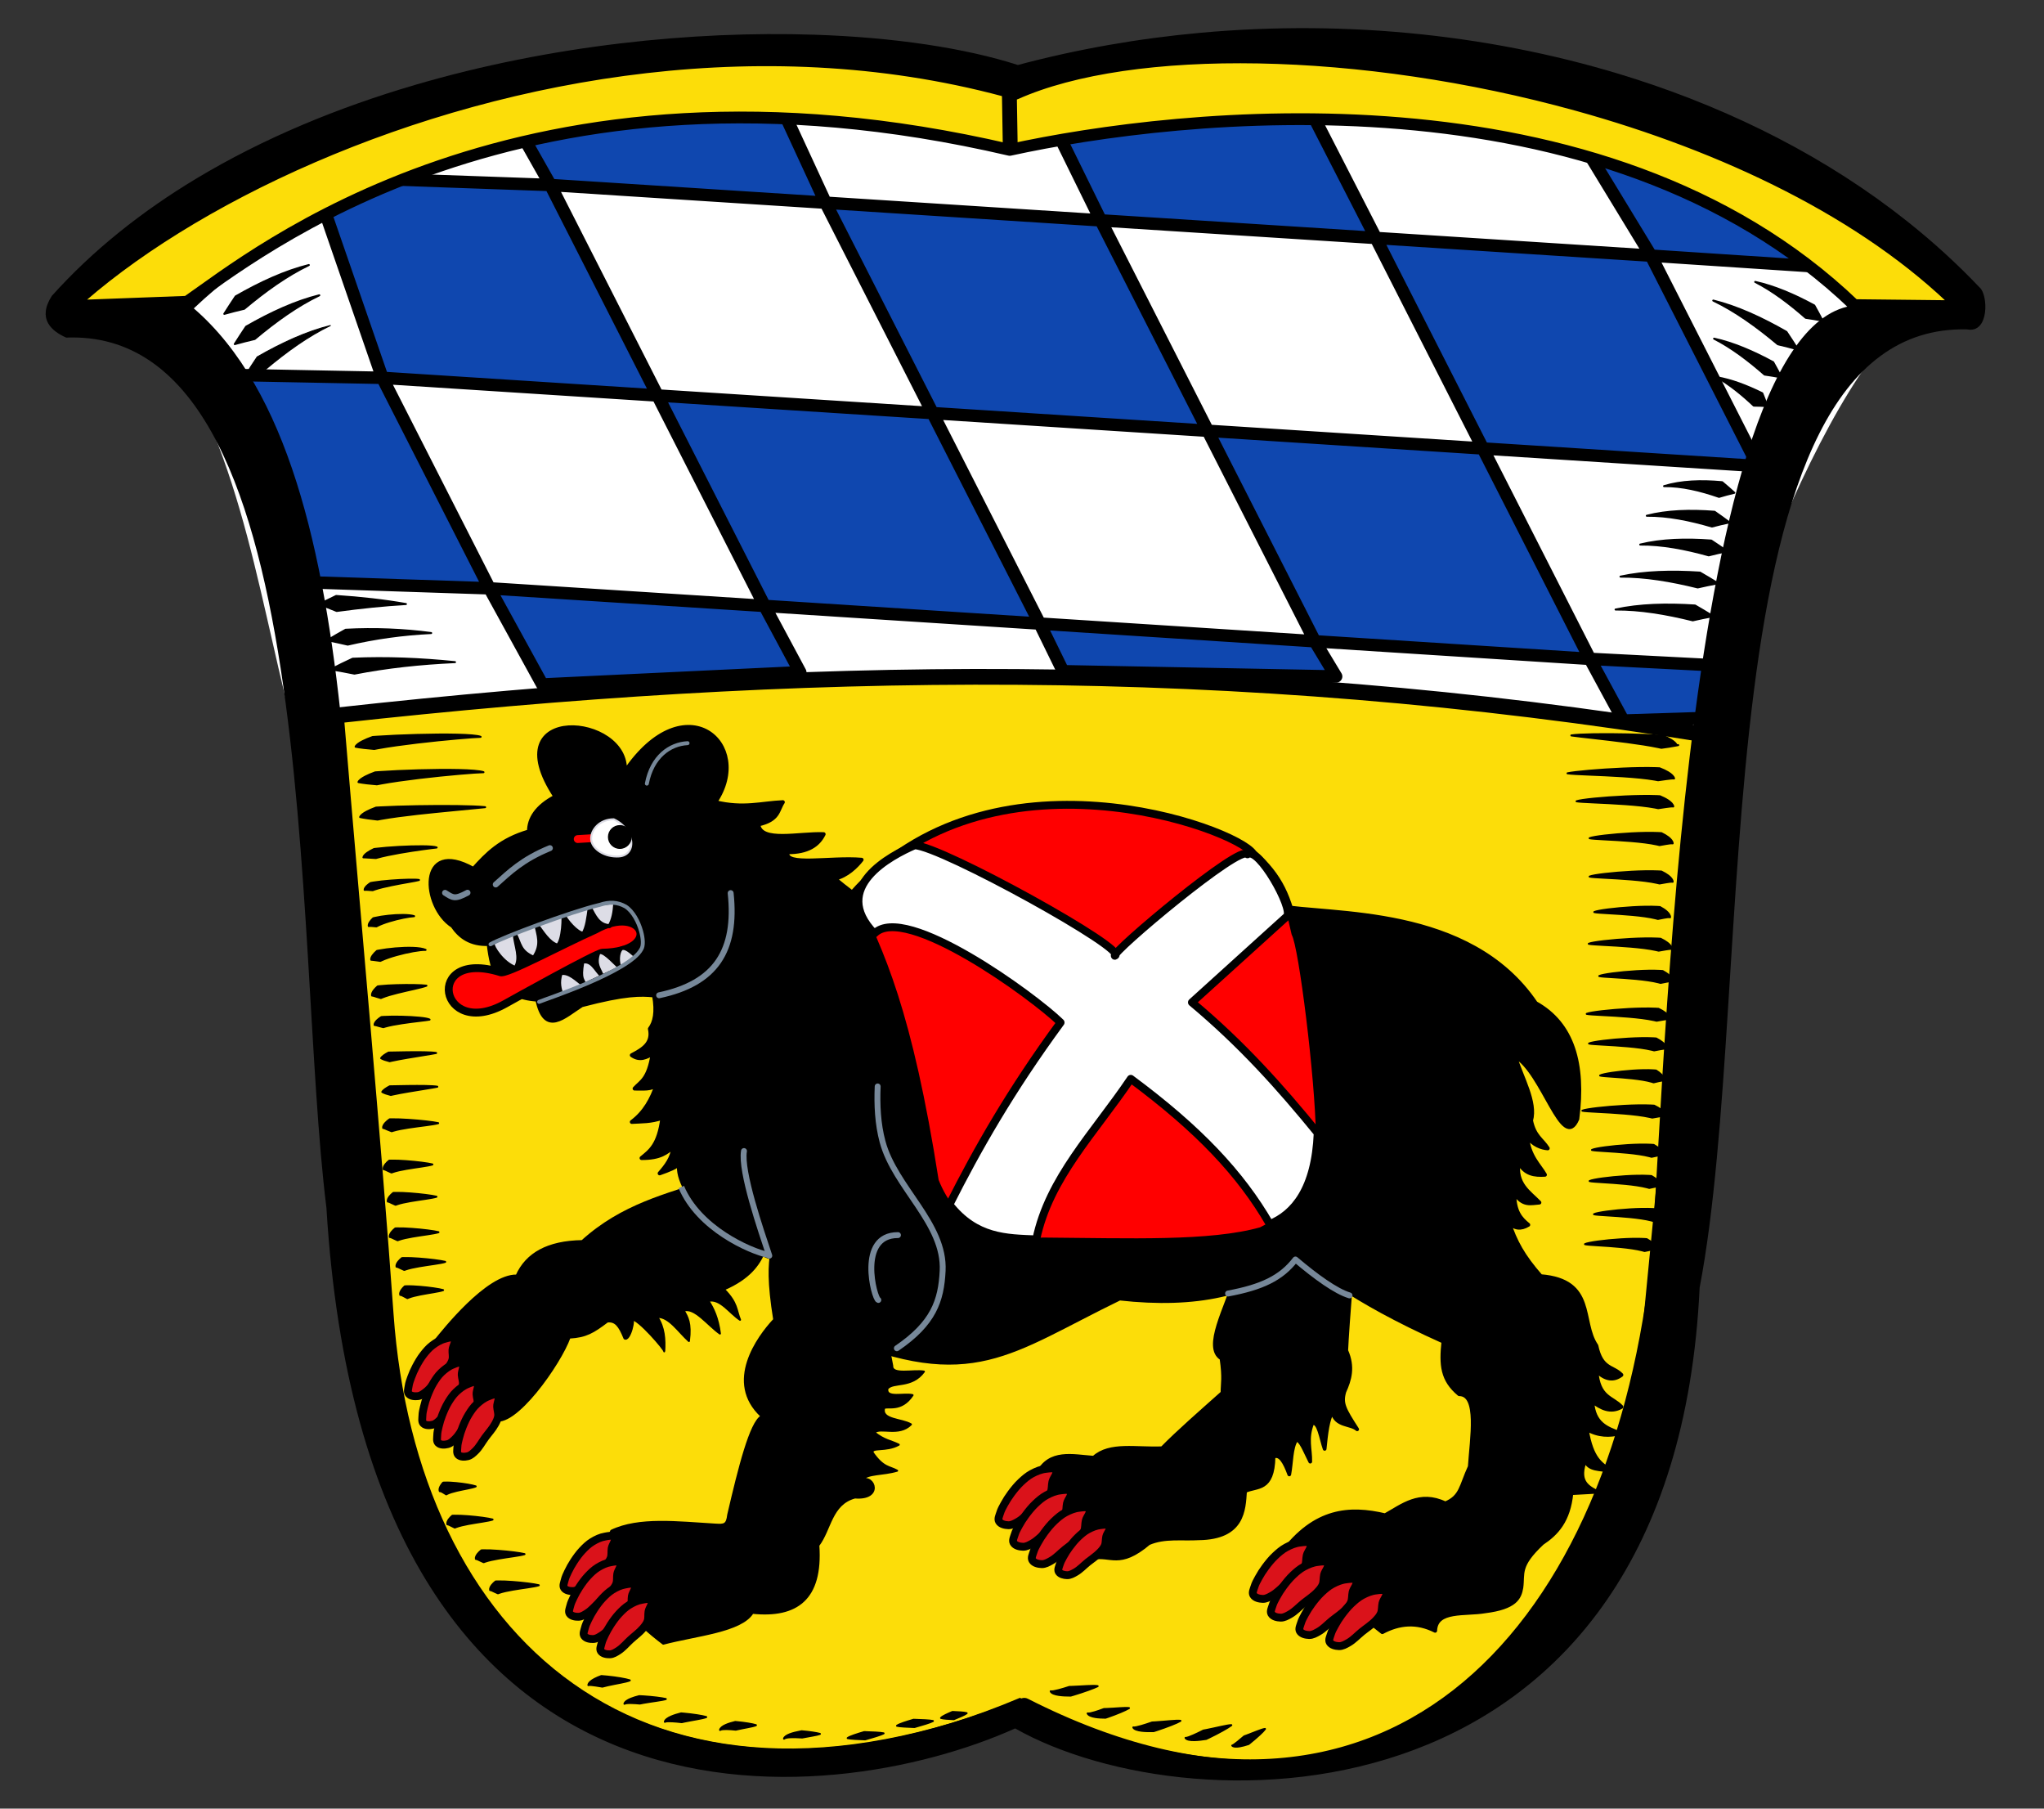 <?xml version="1.0" encoding="UTF-8" standalone="no"?>
<svg
   xmlns:dc="http://purl.org/dc/elements/1.1/"
   xmlns:cc="http://creativecommons.org/ns#"
   xmlns:rdf="http://www.w3.org/1999/02/22-rdf-syntax-ns#"
   xmlns:svg="http://www.w3.org/2000/svg"
   xmlns="http://www.w3.org/2000/svg"
   width="520"
   height="460"
   viewBox="0 0 137.583 121.708"
   version="1.1"
   id="svg3659">
  <rect x="0" y="0" width="137.583" height="121.708" fill="#333333" stroke="none"/>
  <defs
     id="defs3653" />
  <g
     style="display:inline"
     id="layer2">
    <path
       id="path3900"
       d="M 9.748,20.826 C 6.484,10.764 66.527,2.73 68.08,8.293 74.729,1.31 135.84,14.16 129.352,21.136 123.658,22.617 112.956,50.798 116.664,49.915 77.134,42.586 48.795,46.019 19.65,48.677 17.178,39.145 16.073,29.203 9.748,20.826 Z"
       style="fill:#ffffff;stroke:none;stroke-width:1;stroke-linecap:round;stroke-linejoin:round;stroke-miterlimit:4;stroke-dasharray:none;stroke-opacity:1" />
    <g
       transform="matrix(0.17,-0.008,0.008,0.167,1.976,-12.788)"
       style="stroke:#000000;stroke-width:5"
       id="g14">
      <path
         style="fill:#0f47af;stroke-linecap:round;stroke-linejoin:round"
         id="path10"
         d="m 198.77,160.65 108.34,12.313 -16.584,-41.64 -108.058,-3.564 z m 108.34,12.313 38.31,86.62 108.37,12.313 -38.31,-86.62 z m 108.37,12.313 108.34,12.281 -24.764,-55.524 c -61.309,-23.812 -70.887,4.803 -97.829,9.768 z m 108.34,12.281 38.31,86.66 108.37,12.281 -38.31,-86.62 z m 108.37,12.313 72.132,8.323 c -30.8,-21.618 -59.617,-44.929 -96.941,-54.644 z m -70.06,74.339 -108.34,-12.313 38.31,86.66 108.34,12.281 z m 38.31,86.62 12.029,25.441 41.059,0.634 10.069,-19.709 z M 492.1,358.548 383.76,346.235 l 8.302,19.593 107.755,7.273 z m -108.34,-12.313 -38.34,-86.66 -108.34,-12.281 38.31,86.62 z m -108.37,-12.313 -108.34,-12.281 19.045,39.665 102.093,-0.05 z m -108.34,-12.281 -38.34,-86.66 -65.509,-4.428 27.92,84.867 z m -38.35,-86.653 108.37,12.313 -38.31,-86.66 -93.713,-7.895 z" />
    </g>
    <path
       style="fill:#fcdd09;stroke:#000000;stroke-width:1.058;stroke-linecap:round;stroke-linejoin:round;stroke-miterlimit:4;stroke-dasharray:none;stroke-opacity:1"
       d="m 22.613,48.152 c 1.144,13.759 2.514,28.511 3.349,40.305 1.546,21.815 16.957,36.787 42.984,26.329 24.83,12.637 40.193,-5.428 42.206,-25.988 1.974,-20.169 2.474,-26.644 3.76,-39.343 C 82.938,44.235 53.756,44.705 22.613,48.152 Z"
       id="path7599" />
    <g
       transform="translate(0.529,0)"
       id="layer3"
       style="display:inline">
      <path
         style="fill:#000000;stroke:#000000;stroke-width:0.265;stroke-linecap:round;stroke-linejoin:round;stroke-miterlimit:4;stroke-dasharray:none;stroke-opacity:1"
         d="m 47.614,53.982 c 1.916,0.464 3.099,0.06 4.551,-9.74e-4 -0.363,0.541 -0.255,1.186 -1.651,1.498 0.15,1.257 2.739,0.589 4.397,0.655 -0.364,0.741 -1.073,1.222 -2.432,1.216 -0.238,0.985 2.892,0.325 4.988,0.505 -0.342,0.437 -0.976,1.081 -1.808,1.272 11.894,9.946 19.825,1.214 29.738,1.821 3.717,0.69 12.962,-0.048 17.447,6.56 2.482,1.381 3.276,4.076 2.796,7.792 -0.968,2.275 -2.326,-3.189 -4.193,-4.216 0.449,1.445 1.428,3.082 1.079,4.32 0.223,1.077 0.742,1.265 1.123,1.871 -0.374,-0.025 -1.022,-0.214 -1.397,-0.835 0.114,1.373 0.851,1.973 1.209,2.613 -0.683,0.037 -1.34,-0.019 -1.777,-0.842 -0.221,1.468 0.705,1.997 1.403,2.713 -0.561,0.033 -1.123,0.263 -1.684,-0.655 -0.021,1.272 0.436,1.747 0.935,2.152 -0.497,0.299 -0.938,0.262 -1.31,-0.187 0.429,1.307 0.952,2.28 2.152,3.648 3.702,0.294 2.623,3.052 3.742,4.677 0.34,1.613 1.109,1.368 1.684,1.964 -0.503,0.375 -1.056,0.342 -1.684,-0.281 0.145,1.851 1.063,1.77 1.684,2.432 -0.731,0.406 -1.357,0.083 -1.964,-0.374 0.099,1.533 1,1.819 1.871,2.152 -0.698,0.156 -1.423,0.182 -2.245,-0.281 0.347,2.094 0.99,2.318 1.59,2.806 -0.635,-0.157 -1.504,-0.022 -1.684,-0.748 -0.531,1.386 0.066,1.805 0.748,2.152 l -1.684,0.094 c -0.179,1.863 -0.999,2.728 -1.964,3.368 -1.641,1.542 -1.267,2.009 -1.403,2.993 -0.117,0.688 -0.406,1.336 -2.432,1.59 -1.339,0.234 -3.319,-0.134 -3.368,1.31 -1.231,-0.62 -2.411,-0.52 -3.555,0.093 l -6.735,-5.332 c 2.203,-2.94 4.545,-3.084 6.922,-2.526 1.145,-0.63 2.309,-1.628 4.055,-0.798 1.087,-0.456 1.038,-1.149 1.651,-2.476 0.122,-1.892 0.638,-4.879 -0.718,-4.882 -1.152,-0.961 -1.225,-1.961 -1.06,-3.537 -6.773,-3.038 -7.837,-4.643 -10.056,-5.519 -2.67,2.337 -6.603,3.19 -11.74,2.619 -7.405,3.596 -9.92,6.286 -19.05,2.447 -1.092,-1.872 -2.317,-4.436 -4.36,-5.175 -3.095,-1.119 -6.515,-4.303 -6.244,-6.346 -0.127,0.218 -0.691,0.437 -1.31,0.655 0.437,-0.499 0.845,-1.019 0.935,-1.777 -0.464,0.358 -0.845,0.752 -2.152,0.748 0.575,-0.476 1.171,-0.868 1.403,-2.713 -0.777,0.276 -1.398,0.238 -2.058,0.281 0.862,-0.642 1.349,-1.533 1.684,-2.526 -0.321,0.361 -0.94,0.274 -1.497,0.281 0.444,-0.487 0.938,-0.606 1.216,-2.339 -0.429,0.223 -0.853,0.476 -1.403,0.094 0.729,-0.386 1.436,-0.787 1.216,-1.777 0.327,-0.436 0.481,-1.105 0.281,-2.245 -0.885,-0.088 -1.901,-0.123 -4.864,0.655 -1.183,0.752 -2.478,2.091 -2.993,-0.374 -2.564,-0.156 -3.058,-1.846 -3.274,-3.742 -1.211,0.045 -1.924,-0.47 -2.432,-1.216 -2.029,-1.287 -2.333,-5.934 1.403,-3.835 0.892,-0.99 1.814,-1.967 3.742,-2.526 -0.002,-0.845 0.503,-1.679 1.777,-2.339 -4.172,-6.325 4.971,-5.544 4.677,-1.684 4.056,-5.982 8.726,-1.843 6.08,2.058 z"
         id="path3909" />
      <path
         style="fill:#ff0000;stroke:#000000;stroke-width:0.529;stroke-linecap:round;stroke-linejoin:round;stroke-miterlimit:4;stroke-dasharray:none;stroke-opacity:1"
         d="m 56.828,60.25 c 9.22,-10.571 25.829,-4.541 26.988,-2.806 1.799,1.607 2.326,2.962 2.853,5.379 0.484,0.814 1.597,9.793 1.637,13.517 -0.255,2.362 -0.398,4.746 -3.929,6.501 -3.463,0.97 -8.827,0.743 -14.686,0.702 -3.486,0.224 -6.054,-0.928 -7.296,-4.069 C 60.619,68.12 58.726,64.025 56.828,60.25 Z"
         id="path3905" />
      <path
         style="fill:#ffffff;stroke:#000000;stroke-width:0.529;stroke-linecap:round;stroke-linejoin:round;stroke-miterlimit:4;stroke-dasharray:none;stroke-opacity:1"
         d="m 61.038,56.882 c 1.805,0.06 14.545,7.097 13.47,7.437 -0.236,-0.236 8.506,-7.583 8.933,-6.829 0.742,-0.552 3.078,3.614 2.666,4.163 l -6.408,5.8 c 3.36,2.806 5.976,5.738 8.466,8.793 -0.157,3.78 -1.581,5.451 -3.227,6.127 -1.953,-3.383 -4.787,-6.392 -9.354,-9.775 -2.485,3.682 -5.493,6.66 -6.361,10.804 -2.026,-0.082 -4.063,-0.074 -5.847,-2.339 1.88,-3.726 4.116,-7.66 7.484,-12.254 -1.793,-1.762 -10.491,-8.096 -12.535,-5.987 -3.016,-3.112 1.125,-5.248 2.713,-5.94 z"
         id="path3907" />
      <path
         style="fill:#000000;stroke:#000000;stroke-width:0.25;stroke-linecap:round;stroke-linejoin:round;stroke-miterlimit:4;stroke-dasharray:none;stroke-opacity:1"
         d="m 82.616,85.99 c -0.58,1.999 -2.134,4.683 -0.926,5.424 0.192,1.339 0.071,1.635 0.066,2.315 -1.441,1.286 -2.994,2.638 -4.059,3.727 -1.723,0.079 -3.533,-0.352 -4.606,0.638 -1.427,-0.102 -2.97,-0.512 -3.77,1.058 l 3.704,5.689 c 1.216,-0.256 1.779,0.686 3.77,-0.992 1.066,-0.46 2.242,-0.261 3.373,-0.331 3,-0.038 3.023,-1.935 3.109,-3.175 0.789,-0.378 1.873,0.024 1.918,-2.315 0.439,-0.21 0.763,0.389 1.058,1.191 0.149,-0.779 0.118,-1.798 0.463,-2.315 0.305,-0.045 0.574,0.721 0.949,1.455 0.02,-0.848 -0.275,-1.538 0.132,-2.58 0.448,-0.159 0.587,1.02 0.837,1.72 0.096,-0.983 0.22,-2.086 0.529,-2.447 0.236,0.935 1.22,0.739 1.66,1.13 -0.883,-1.372 -1.086,-1.733 -0.867,-2.519 0.371,-0.817 0.625,-1.673 0.132,-2.778 0.033,-0.773 0.152,-2.461 0.331,-4.763 0,0 -3.836,-2.514 -3.572,-2.315 0.265,0.198 -4.233,2.183 -4.233,2.183 z"
         id="path3911" />
      <path
         style="fill:#000000;stroke:#000000;stroke-width:0.132;stroke-linecap:round;stroke-linejoin:round;stroke-miterlimit:4;stroke-dasharray:none;stroke-opacity:1"
         d="m 51.393,84.26 c -0.155,0.829 -0.221,2.015 0.189,4.537 -1.109,1.183 -3.32,4.219 -0.852,6.508 -0.748,0.438 -1.496,3.419 -2.244,6.63 -0.081,0.691 -0.27,0.693 -0.865,0.659 -2.514,-0.147 -5.143,-0.478 -7.005,0.418 -1.019,2.274 -0.268,4.758 3.499,7.599 2.237,-0.587 5.237,-0.826 6.013,-2.077 2.952,0.299 4.679,-0.906 4.428,-4.537 0.82,-1.075 0.846,-2.785 2.46,-3.225 1.9,0.147 1.326,-1.523 0.492,-1.203 0.391,-0.436 1.378,-0.313 2.351,-0.601 -0.519,-0.292 -0.92,-0.174 -1.64,-1.203 -0.147,-0.405 0.907,-0.069 1.749,-0.547 -0.547,-0.273 -0.959,-0.279 -1.64,-0.82 0.401,-0.386 1.646,0.275 2.46,-0.547 -0.601,-0.364 -2.025,-0.29 -1.804,-1.093 0.212,-0.168 1.146,0.278 1.913,-0.875 -0.568,-0.144 -1.817,0.248 -1.695,-0.437 0.38,-0.481 1.642,-0.022 2.46,-1.148 -0.721,-0.12 -2.167,0.257 -2.132,-0.383 l -0.143,-0.747"
         id="path3922" />
      <path
         style="fill:none;stroke:#778899;stroke-width:0.397;stroke-linecap:round;stroke-linejoin:round;stroke-miterlimit:4;stroke-dasharray:none;stroke-opacity:1"
         d="m 59.84,90.729 c 2.459,-1.675 2.982,-3.194 3.081,-5.209 0.157,-3.192 -3.218,-5.605 -4.045,-8.692 -0.322,-1.202 -0.381,-2.465 -0.328,-3.717"
         id="path3913" />
      <path
         style="fill:#000000;stroke:#000000;stroke-width:0.132;stroke-linecap:round;stroke-linejoin:round;stroke-miterlimit:4;stroke-dasharray:none;stroke-opacity:1"
         d="m 47.236,79.42 c -2.911,0.984 -5.866,1.643 -8.581,4.097 -2.312,0.035 -3.744,0.841 -4.407,2.319 -2.001,-0.047 -4.964,3.733 -5.464,4.342 -0.615,2.47 2.822,4.925 3.904,5.359 1.393,0.666 4.515,-3.821 5.116,-5.526 1.115,-0.063 1.595,-0.36 2.551,-1.082 0.551,-0.059 0.806,0.288 1.152,1.135 0.367,0.245 0.757,-1.474 0.472,-1.29 0.442,-0.053 2.281,2.1 2.203,2.165 0.05,-0.814 -0.002,-1.608 -0.464,-2.319 0.79,-0.026 1.429,1.001 2.126,1.623 0.159,-1.233 -0.107,-1.616 -0.348,-2.049 0.727,-0.246 1.617,0.97 2.435,1.546 -0.134,-1.043 -0.435,-1.671 -0.773,-2.203 0.795,-0.179 1.422,0.815 2.126,1.276 -0.273,-0.645 -0.158,-1.124 -1.082,-2.049 3.399,-1.474 2.595,-3.663 3.709,-4.771"
         id="path3916" />
      <path
         style="fill:none;stroke:#778899;stroke-width:0.397;stroke-linecap:round;stroke-linejoin:round;stroke-miterlimit:4;stroke-dasharray:none;stroke-opacity:1"
         d="m 59.914,83.114 c -2.739,-0.01 -1.6,4.28 -1.321,4.365"
         id="path3918" />
      <path
         style="fill:none;stroke:#778899;stroke-width:0.397;stroke-linecap:round;stroke-linejoin:round;stroke-miterlimit:4;stroke-dasharray:none;stroke-opacity:1"
         d="m 43.837,66.976 c 3.817,-0.803 5.225,-3.011 4.815,-6.876"
         id="path3926" />
      <path
         style="fill:none;stroke:#778899;stroke-width:0.265;stroke-linecap:round;stroke-linejoin:round;stroke-miterlimit:4;stroke-dasharray:none;stroke-opacity:1"
         d="m 43.011,52.733 c 0.348,-1.821 1.551,-2.662 2.74,-2.723"
         id="path3928" />
      <path
         style="fill:#da121a;stroke:#000000;stroke-width:0.529;stroke-linecap:round;stroke-miterlimit:4;stroke-dasharray:none;stroke-opacity:1"
         id="path68"
         d="m 40.818,103.445 c -0.123,-0.167 -0.415,-0.078 -0.619,-0.045 -0.309,0.049 -0.602,0.191 -0.869,0.355 -0.249,0.153 -0.464,0.361 -0.664,0.574 -0.215,0.229 -0.4,0.486 -0.572,0.749 -0.146,0.223 -0.276,0.457 -0.391,0.697 -0.087,0.183 -0.177,0.367 -0.223,0.564 -0.039,0.167 -0.135,0.369 -0.042,0.513 0.116,0.18 0.391,0.223 0.605,0.216 0.207,-0.006 0.397,-0.131 0.571,-0.242 0.313,-0.2 0.551,-0.498 0.825,-0.748 0.281,-0.257 0.597,-0.481 0.842,-0.772 0.12,-0.143 0.241,-0.295 0.301,-0.472 0.07,-0.204 0.028,-0.431 0.062,-0.643 0.041,-0.252 0.323,-0.54 0.172,-0.746 z" />
      <path
         d="m 87.656,103.889 c -0.121,-0.186 -0.438,-0.109 -0.659,-0.087 -0.333,0.033 -0.656,0.167 -0.951,0.326 -0.276,0.148 -0.518,0.357 -0.746,0.573 -0.244,0.231 -0.457,0.495 -0.658,0.766 -0.17,0.229 -0.324,0.472 -0.461,0.722 -0.104,0.19 -0.212,0.382 -0.273,0.59 -0.052,0.176 -0.167,0.386 -0.076,0.547 0.113,0.2 0.404,0.262 0.633,0.269 0.221,0.007 0.433,-0.115 0.626,-0.224 0.347,-0.195 0.62,-0.499 0.928,-0.749 0.317,-0.257 0.668,-0.477 0.948,-0.774 0.137,-0.145 0.276,-0.301 0.352,-0.486 0.088,-0.213 0.056,-0.459 0.107,-0.684 0.059,-0.267 0.379,-0.558 0.23,-0.787 z"
         id="path74-0"
         style="fill:#da121a;stroke:#000000;stroke-width:0.529;stroke-linecap:round;stroke-miterlimit:4;stroke-dasharray:none;stroke-opacity:1" />
      <path
         id="path5106"
         d="m 29.426,60.081 c 0.537,0.339 0.657,0.456 1.515,-0.007"
         style="fill:none;stroke:#778899;stroke-width:0.397;stroke-linecap:round;stroke-linejoin:round;stroke-miterlimit:4;stroke-dasharray:none;stroke-opacity:1" />
      <path
         id="path5112"
         d="m 38.357,56.463 1.292,-0.078"
         style="fill:#ffffff;stroke:#ff0000;stroke-width:0.529;stroke-linecap:round;stroke-linejoin:round;stroke-miterlimit:4;stroke-dasharray:none;stroke-opacity:1" />
      <path
         id="path5108"
         d="m 40.979,57.637 c -0.951,0 -1.717,-0.597 -1.717,-1.202 0,-0.605 0.57,-1.303 1.521,-1.303 1.468,0.675 1.611,2.546 0.196,2.505 z"
         style="fill:#ffffff;stroke:#dddde6;stroke-width:0.132;stroke-linecap:round;stroke-linejoin:round;stroke-miterlimit:4;stroke-dasharray:none;stroke-opacity:1" />
      <circle
         r="0.802"
         cy="56.324"
         cx="41.193"
         id="path5110"
         style="fill:#000000;stroke:none;stroke-width:0.529;stroke-linecap:round;stroke-linejoin:round;stroke-miterlimit:4;stroke-dasharray:none;stroke-opacity:1" />
      <path
         style="fill:#da121a;stroke:#000000;stroke-width:0.529;stroke-linecap:round;stroke-miterlimit:4;stroke-dasharray:none;stroke-opacity:1"
         id="path5146"
         d="m 88.826,105.196 c -0.12,-0.184 -0.433,-0.108 -0.651,-0.086 -0.329,0.033 -0.648,0.165 -0.94,0.322 -0.273,0.146 -0.512,0.353 -0.737,0.566 -0.241,0.229 -0.452,0.49 -0.65,0.756 -0.168,0.226 -0.32,0.466 -0.455,0.714 -0.103,0.188 -0.21,0.378 -0.27,0.583 -0.051,0.174 -0.165,0.382 -0.076,0.54 0.112,0.198 0.399,0.259 0.626,0.266 0.219,0.007 0.427,-0.114 0.618,-0.221 0.343,-0.192 0.612,-0.493 0.917,-0.741 0.313,-0.254 0.66,-0.471 0.937,-0.765 0.136,-0.144 0.272,-0.297 0.347,-0.48 0.087,-0.211 0.056,-0.454 0.105,-0.676 0.059,-0.264 0.375,-0.552 0.227,-0.778 z" />
      <path
         d="m 90.744,106.365 c -0.12,-0.184 -0.433,-0.108 -0.651,-0.086 -0.329,0.033 -0.648,0.165 -0.94,0.322 -0.273,0.146 -0.512,0.353 -0.737,0.566 -0.241,0.229 -0.452,0.49 -0.65,0.756 -0.168,0.226 -0.32,0.466 -0.455,0.714 -0.103,0.188 -0.21,0.378 -0.27,0.583 -0.051,0.174 -0.165,0.382 -0.076,0.54 0.112,0.198 0.399,0.259 0.626,0.266 0.219,0.007 0.427,-0.114 0.618,-0.221 0.343,-0.192 0.612,-0.493 0.917,-0.741 0.313,-0.254 0.66,-0.471 0.937,-0.765 0.136,-0.144 0.272,-0.297 0.347,-0.48 0.087,-0.211 0.056,-0.454 0.105,-0.676 0.059,-0.264 0.375,-0.552 0.227,-0.778 z"
         id="path5148"
         style="fill:#da121a;stroke:#000000;stroke-width:0.529;stroke-linecap:round;stroke-miterlimit:4;stroke-dasharray:none;stroke-opacity:1" />
      <path
         style="fill:#da121a;stroke:#000000;stroke-width:0.529;stroke-linecap:round;stroke-miterlimit:4;stroke-dasharray:none;stroke-opacity:1"
         id="path5150"
         d="m 92.755,107.113 c -0.12,-0.184 -0.433,-0.108 -0.651,-0.086 -0.329,0.033 -0.648,0.165 -0.94,0.322 -0.273,0.146 -0.512,0.353 -0.737,0.566 -0.241,0.229 -0.452,0.49 -0.65,0.756 -0.168,0.226 -0.32,0.466 -0.455,0.714 -0.103,0.188 -0.21,0.378 -0.27,0.583 -0.051,0.174 -0.165,0.382 -0.076,0.54 0.112,0.198 0.399,0.259 0.626,0.266 0.219,0.007 0.427,-0.114 0.618,-0.221 0.343,-0.192 0.612,-0.493 0.917,-0.741 0.313,-0.254 0.66,-0.471 0.937,-0.765 0.136,-0.144 0.272,-0.297 0.347,-0.48 0.087,-0.211 0.056,-0.454 0.105,-0.676 0.059,-0.264 0.375,-0.552 0.227,-0.778 z" />
      <path
         style="fill:#da121a;stroke:#000000;stroke-width:0.529;stroke-linecap:round;stroke-miterlimit:4;stroke-dasharray:none;stroke-opacity:1"
         id="path5152"
         d="m 70.537,98.931 c -0.121,-0.186 -0.438,-0.109 -0.659,-0.087 -0.333,0.033 -0.656,0.167 -0.951,0.326 -0.276,0.148 -0.518,0.357 -0.746,0.573 -0.244,0.231 -0.457,0.495 -0.658,0.766 -0.17,0.229 -0.324,0.472 -0.461,0.722 -0.104,0.19 -0.212,0.382 -0.273,0.59 -0.052,0.176 -0.167,0.386 -0.076,0.547 0.113,0.2 0.404,0.262 0.633,0.269 0.221,0.007 0.433,-0.115 0.626,-0.224 0.347,-0.195 0.62,-0.499 0.928,-0.749 0.317,-0.257 0.668,-0.477 0.948,-0.774 0.137,-0.145 0.276,-0.301 0.352,-0.486 0.088,-0.213 0.056,-0.459 0.107,-0.684 0.059,-0.267 0.379,-0.558 0.23,-0.787 z" />
      <path
         d="m 71.519,100.381 c -0.121,-0.186 -0.438,-0.109 -0.659,-0.087 -0.333,0.033 -0.656,0.167 -0.951,0.326 -0.276,0.148 -0.518,0.357 -0.746,0.573 -0.244,0.231 -0.457,0.495 -0.658,0.766 -0.17,0.229 -0.324,0.472 -0.461,0.722 -0.104,0.19 -0.212,0.382 -0.273,0.59 -0.052,0.176 -0.167,0.386 -0.076,0.547 0.113,0.2 0.404,0.262 0.633,0.269 0.221,0.007 0.433,-0.115 0.626,-0.224 0.347,-0.195 0.62,-0.499 0.928,-0.749 0.317,-0.257 0.668,-0.477 0.948,-0.774 0.137,-0.145 0.276,-0.301 0.352,-0.486 0.088,-0.213 0.056,-0.459 0.107,-0.684 0.059,-0.267 0.379,-0.558 0.23,-0.787 z"
         id="path5154"
         style="fill:#da121a;stroke:#000000;stroke-width:0.529;stroke-linecap:round;stroke-miterlimit:4;stroke-dasharray:none;stroke-opacity:1" />
      <path
         style="fill:#da121a;stroke:#000000;stroke-width:0.529;stroke-linecap:round;stroke-miterlimit:4;stroke-dasharray:none;stroke-opacity:1"
         id="path5156"
         d="m 72.782,101.55 c -0.121,-0.186 -0.438,-0.109 -0.659,-0.087 -0.333,0.033 -0.656,0.167 -0.951,0.326 -0.276,0.148 -0.518,0.357 -0.746,0.573 -0.244,0.231 -0.457,0.495 -0.658,0.766 -0.17,0.229 -0.324,0.472 -0.461,0.722 -0.104,0.19 -0.212,0.382 -0.273,0.59 -0.052,0.176 -0.167,0.386 -0.076,0.547 0.113,0.2 0.404,0.262 0.633,0.269 0.221,0.007 0.433,-0.115 0.626,-0.224 0.347,-0.195 0.62,-0.499 0.928,-0.749 0.317,-0.257 0.668,-0.477 0.948,-0.774 0.137,-0.145 0.276,-0.301 0.352,-0.486 0.088,-0.213 0.056,-0.459 0.107,-0.684 0.059,-0.267 0.379,-0.558 0.23,-0.787 z" />
      <path
         d="m 74.135,102.708 c -0.108,-0.165 -0.39,-0.097 -0.586,-0.077 -0.297,0.03 -0.583,0.148 -0.846,0.289 -0.246,0.132 -0.461,0.318 -0.663,0.509 -0.217,0.206 -0.407,0.44 -0.585,0.68 -0.152,0.204 -0.288,0.419 -0.41,0.642 -0.093,0.169 -0.189,0.34 -0.243,0.524 -0.046,0.157 -0.148,0.343 -0.068,0.486 0.101,0.178 0.359,0.233 0.563,0.239 0.197,0.006 0.385,-0.102 0.557,-0.199 0.308,-0.173 0.551,-0.443 0.826,-0.666 0.282,-0.229 0.594,-0.424 0.843,-0.688 0.122,-0.129 0.245,-0.268 0.313,-0.432 0.078,-0.19 0.05,-0.408 0.095,-0.608 0.053,-0.237 0.337,-0.496 0.205,-0.7 z"
         id="path5158"
         style="fill:#da121a;stroke:#000000;stroke-width:0.529;stroke-linecap:round;stroke-miterlimit:4;stroke-dasharray:none;stroke-opacity:1" />
      <path
         d="m 41.192,105.175 c -0.123,-0.167 -0.415,-0.078 -0.619,-0.045 -0.309,0.049 -0.602,0.191 -0.869,0.355 -0.249,0.153 -0.464,0.361 -0.664,0.574 -0.215,0.229 -0.4,0.486 -0.572,0.749 -0.146,0.223 -0.276,0.457 -0.391,0.697 -0.087,0.183 -0.177,0.367 -0.223,0.564 -0.039,0.167 -0.135,0.369 -0.042,0.513 0.116,0.18 0.391,0.223 0.605,0.216 0.207,-0.006 0.397,-0.131 0.571,-0.242 0.313,-0.2 0.551,-0.498 0.825,-0.748 0.281,-0.257 0.597,-0.481 0.842,-0.772 0.12,-0.143 0.241,-0.295 0.301,-0.472 0.07,-0.204 0.028,-0.431 0.062,-0.643 0.041,-0.252 0.323,-0.54 0.172,-0.746 z"
         id="path5160"
         style="fill:#da121a;stroke:#000000;stroke-width:0.529;stroke-linecap:round;stroke-miterlimit:4;stroke-dasharray:none;stroke-opacity:1" />
      <path
         style="fill:#da121a;stroke:#000000;stroke-width:0.529;stroke-linecap:round;stroke-miterlimit:4;stroke-dasharray:none;stroke-opacity:1"
         id="path5162"
         d="m 42.174,106.672 c -0.123,-0.167 -0.415,-0.078 -0.619,-0.045 -0.309,0.049 -0.602,0.191 -0.869,0.355 -0.249,0.153 -0.464,0.361 -0.664,0.574 -0.215,0.229 -0.4,0.486 -0.572,0.749 -0.146,0.223 -0.276,0.457 -0.391,0.697 -0.087,0.183 -0.177,0.367 -0.223,0.564 -0.039,0.167 -0.135,0.369 -0.042,0.513 0.116,0.18 0.391,0.223 0.605,0.216 0.207,-0.006 0.397,-0.131 0.571,-0.242 0.313,-0.2 0.551,-0.498 0.825,-0.748 0.281,-0.257 0.597,-0.481 0.842,-0.772 0.12,-0.143 0.241,-0.295 0.301,-0.472 0.07,-0.204 0.028,-0.431 0.062,-0.643 0.041,-0.252 0.323,-0.54 0.172,-0.746 z" />
      <path
         d="m 43.297,107.701 c -0.123,-0.167 -0.415,-0.078 -0.619,-0.045 -0.309,0.049 -0.602,0.191 -0.869,0.355 -0.249,0.153 -0.464,0.361 -0.664,0.574 -0.215,0.229 -0.4,0.486 -0.572,0.749 -0.146,0.223 -0.276,0.457 -0.391,0.697 -0.087,0.183 -0.177,0.367 -0.223,0.564 -0.039,0.167 -0.135,0.369 -0.042,0.513 0.116,0.18 0.391,0.223 0.605,0.216 0.207,-0.006 0.397,-0.131 0.571,-0.242 0.313,-0.2 0.551,-0.498 0.825,-0.748 0.281,-0.257 0.597,-0.481 0.842,-0.772 0.12,-0.143 0.241,-0.295 0.301,-0.472 0.07,-0.204 0.028,-0.431 0.062,-0.643 0.041,-0.252 0.323,-0.54 0.172,-0.746 z"
         id="path5164"
         style="fill:#da121a;stroke:#000000;stroke-width:0.529;stroke-linecap:round;stroke-miterlimit:4;stroke-dasharray:none;stroke-opacity:1" />
      <path
         d="m 30.031,90.08 c -0.138,-0.154 -0.42,-0.038 -0.621,0.013 -0.303,0.078 -0.582,0.247 -0.832,0.435 -0.234,0.176 -0.428,0.403 -0.608,0.634 -0.193,0.248 -0.352,0.521 -0.5,0.799 -0.125,0.235 -0.232,0.481 -0.324,0.731 -0.069,0.19 -0.142,0.382 -0.169,0.583 -0.023,0.17 -0.1,0.38 0.006,0.515 0.133,0.168 0.41,0.185 0.623,0.159 0.205,-0.025 0.383,-0.167 0.546,-0.295 0.293,-0.228 0.502,-0.547 0.752,-0.822 0.256,-0.282 0.55,-0.534 0.766,-0.848 0.106,-0.153 0.212,-0.316 0.256,-0.498 0.051,-0.209 -0.013,-0.431 0.002,-0.646 0.017,-0.254 0.271,-0.568 0.101,-0.758 z"
         id="path5166"
         style="fill:#da121a;stroke:#000000;stroke-width:0.529;stroke-linecap:round;stroke-miterlimit:4;stroke-dasharray:none;stroke-opacity:1" />
      <path
         style="fill:#da121a;stroke:#000000;stroke-width:0.529;stroke-linecap:round;stroke-miterlimit:4;stroke-dasharray:none;stroke-opacity:1"
         id="path5168"
         d="m 30.564,91.749 c -0.155,-0.137 -0.422,0.011 -0.615,0.085 -0.292,0.113 -0.549,0.313 -0.776,0.529 -0.212,0.202 -0.378,0.45 -0.53,0.7 -0.163,0.269 -0.289,0.559 -0.403,0.852 -0.097,0.248 -0.175,0.504 -0.236,0.764 -0.047,0.197 -0.096,0.396 -0.1,0.598 -0.003,0.172 -0.055,0.389 0.066,0.51 0.151,0.152 0.429,0.136 0.637,0.085 0.201,-0.049 0.361,-0.211 0.508,-0.356 0.264,-0.261 0.435,-0.602 0.651,-0.904 0.222,-0.31 0.484,-0.595 0.662,-0.931 0.087,-0.165 0.174,-0.339 0.196,-0.524 0.026,-0.214 -0.063,-0.427 -0.074,-0.642 -0.013,-0.255 0.203,-0.596 0.012,-0.765 z" />
      <path
         d="m 31.561,93.057 c -0.155,-0.137 -0.422,0.011 -0.615,0.085 -0.292,0.113 -0.549,0.313 -0.776,0.529 -0.212,0.202 -0.378,0.45 -0.53,0.7 -0.163,0.269 -0.289,0.559 -0.403,0.852 -0.097,0.248 -0.175,0.504 -0.236,0.764 -0.047,0.197 -0.096,0.396 -0.1,0.598 -0.003,0.172 -0.055,0.389 0.066,0.51 0.151,0.152 0.429,0.136 0.637,0.085 0.201,-0.049 0.361,-0.211 0.508,-0.356 0.264,-0.261 0.435,-0.602 0.651,-0.904 0.222,-0.31 0.484,-0.595 0.662,-0.931 0.087,-0.165 0.174,-0.339 0.196,-0.524 0.026,-0.214 -0.063,-0.427 -0.074,-0.642 -0.013,-0.255 0.203,-0.596 0.012,-0.765 z"
         id="path5170"
         style="fill:#da121a;stroke:#000000;stroke-width:0.529;stroke-linecap:round;stroke-miterlimit:4;stroke-dasharray:none;stroke-opacity:1" />
      <path
         style="fill:#da121a;stroke:#000000;stroke-width:0.529;stroke-linecap:round;stroke-miterlimit:4;stroke-dasharray:none;stroke-opacity:1"
         id="path5172"
         d="m 32.953,93.892 c -0.153,-0.139 -0.422,0.006 -0.616,0.079 -0.293,0.109 -0.552,0.307 -0.781,0.52 -0.214,0.199 -0.383,0.446 -0.537,0.695 -0.166,0.267 -0.295,0.556 -0.412,0.847 -0.099,0.247 -0.18,0.503 -0.244,0.761 -0.049,0.196 -0.101,0.395 -0.106,0.597 -0.005,0.172 -0.059,0.388 0.061,0.511 0.15,0.153 0.427,0.141 0.636,0.092 0.202,-0.047 0.363,-0.207 0.512,-0.351 0.267,-0.258 0.441,-0.598 0.66,-0.897 0.225,-0.307 0.49,-0.59 0.672,-0.924 0.089,-0.164 0.177,-0.337 0.202,-0.522 0.029,-0.213 -0.058,-0.427 -0.067,-0.643 -0.01,-0.255 0.209,-0.594 0.02,-0.765 z" />
      <path
         style="fill:none;stroke:#778899;stroke-width:0.397;stroke-linecap:round;stroke-linejoin:round;stroke-miterlimit:4;stroke-dasharray:none;stroke-opacity:1"
         d="m 49.549,77.457 c -0.237,1.369 1.141,5.352 1.704,7.042"
         id="path3924" />
      <path
         style="fill:#000000;stroke:#778899;stroke-width:0.397;stroke-linecap:round;stroke-linejoin:round;stroke-miterlimit:4;stroke-dasharray:none;stroke-opacity:1"
         d="m 32.839,59.52 c 0.912,-0.815 1.792,-1.689 3.646,-2.446"
         id="path5174" />
      <path
         style="fill:none;stroke:#778899;stroke-width:0.397;stroke-linecap:round;stroke-linejoin:round;stroke-miterlimit:4;stroke-dasharray:none;stroke-opacity:1"
         d="m 82.133,87.045 c 2.265,-0.422 3.574,-1.038 4.535,-2.29 1.358,1.152 2.725,2.144 3.64,2.417"
         id="path5176" />
      <path
         style="fill:#ff0000;stroke:#000000;stroke-width:0.529;stroke-linecap:round;stroke-linejoin:round;stroke-miterlimit:4;stroke-dasharray:none;stroke-opacity:1"
         d="m 33.139,65.418 c -5.196,-1.601 -4.106,4.618 0.345,2.128 0.527,-0.296 6.121,-3.411 6.536,-3.435 4.121,-0.074 2.754,-3.367 -0.473,-1.55 -2.234,0.989 -6.091,3.087 -6.409,2.857 z"
         id="path5178" />
      <path
         style="fill:#dddde6;stroke:#000000;stroke-width:0.265;stroke-linecap:round;stroke-linejoin:round;stroke-miterlimit:4;stroke-dasharray:none;stroke-opacity:1"
         d="m 32.634,63.523 c -0.028,0.2 0.649,1.304 1.533,1.617 0.44,-0.672 -0.004,-1.509 -0.05,-2.3 0.373,0.675 0.286,1.187 1.283,1.617 0.639,-0.918 0.277,-1.557 0.167,-2.267 0.407,0.538 0.826,1.268 1.431,1.448 0.41,-0.315 0.445,-2.055 0.369,-2.115 0.201,0.427 0.92,1.284 1.367,1.317 0.267,-0.411 0.338,-1.098 0.433,-1.767 0.314,0.559 0.551,1.202 1.333,1.25 0.259,-0.406 0.345,-0.95 0.383,-1.533 -0.489,-0.509 -8.238,2.271 -8.25,2.733 z"
         id="path5180" />
      <path
         style="fill:#dddde6;stroke:#000000;stroke-width:0.265;stroke-linecap:round;stroke-linejoin:round;stroke-miterlimit:4;stroke-dasharray:none;stroke-opacity:1"
         d="m 37.284,66.992 c -0.137,-0.426 -0.281,-0.848 -0.074,-1.504 0.584,-0.114 1.067,0.437 1.578,0.796 -0.063,-0.45 -0.334,-0.275 -0.118,-1.563 0.651,-0.162 0.894,0.548 1.298,0.914 -0.15,-0.433 -0.484,-0.716 -0.236,-1.475 0.238,-0.387 1.053,0.582 1.416,0.885 -0.166,-0.49 -0.054,-1.12 0.177,-1.239 0.369,-0.11 0.805,0.463 1.209,0.708 z"
         id="path5182" />
      <path
         style="fill:#000000;stroke:#778899;stroke-width:0.397;stroke-linecap:butt;stroke-linejoin:round;stroke-miterlimit:4;stroke-dasharray:none;stroke-opacity:1"
         d="m 45.329,79.877 c 1.174,2.777 4.558,4.291 5.871,4.58"
         id="path5184" />
      <path
         style="fill:none;stroke:#778899;stroke-width:0.265;stroke-linecap:round;stroke-linejoin:round;stroke-miterlimit:4;stroke-dasharray:none;stroke-opacity:1"
         d="m 32.487,63.544 c 0.735,-0.436 5.356,-2.181 7.339,-2.652 0.666,-0.219 1.207,-0.196 1.757,0.114 0.484,0.311 0.857,1.004 1.037,1.646 0.145,0.515 0.166,0.997 0.02,1.222 -0.78,1.499 -6.432,3.353 -6.881,3.545"
         id="path5186" />
    </g>
  </g>
  <g
     style="display:inline"
     id="layer5">
    <path
       id="path3602"
       d="m 69.59,7.186 1.307,0.169 5.034,-1.891 -5.299,0.915 -1.042,0.807 z"
       style="fill:#000000;fill-opacity:1;stroke:#000000;stroke-width:0.132;stroke-linecap:round;stroke-linejoin:round;stroke-miterlimit:4;stroke-dasharray:none;stroke-opacity:1" />
    <path
       style="fill:#000000;fill-opacity:1;stroke:#000000;stroke-width:0.132;stroke-linecap:round;stroke-linejoin:round;stroke-miterlimit:4;stroke-dasharray:none;stroke-opacity:1"
       d="M 69.629,8.947 70.697,9.105 74.483,7.225 70.359,8.152 69.629,8.947 Z"
       id="path3606" />
    <path
       style="fill:#000000;fill-opacity:1;stroke:#000000;stroke-width:0.132;stroke-linecap:round;stroke-linejoin:round;stroke-miterlimit:4;stroke-dasharray:none;stroke-opacity:1"
       d="m 22.276,45.043 c 0.532,0.084 1.06,0.181 1.582,0.288 2.194,-0.431 4.455,-0.669 6.77,-0.774 -2.3,-0.232 -4.602,-0.333 -6.89,-0.23 -0.497,0.229 -0.984,0.467 -1.463,0.716 z"
       id="path4410" />
    <path
       id="path4414"
       d="m 15.097,21.121 c 0.452,-0.126 0.9,-0.242 1.343,-0.344 1.421,-1.193 2.868,-2.23 4.348,-2.941 -1.61,0.399 -3.256,1.156 -4.925,2.111 -0.26,0.386 -0.515,0.778 -0.765,1.174 z"
       style="fill:#000000;fill-opacity:1;stroke:#000000;stroke-width:0.132;stroke-linecap:round;stroke-linejoin:round;stroke-miterlimit:4;stroke-dasharray:none;stroke-opacity:1" />
    <path
       style="fill:#000000;fill-opacity:1;stroke:#000000;stroke-width:0.132;stroke-linecap:round;stroke-linejoin:round;stroke-miterlimit:4;stroke-dasharray:none;stroke-opacity:1"
       d="m 15.801,23.156 c 0.452,-0.126 0.9,-0.242 1.343,-0.344 1.421,-1.193 2.868,-2.23 4.348,-2.941 -1.61,0.399 -3.256,1.156 -4.925,2.111 -0.26,0.386 -0.515,0.778 -0.765,1.174 z"
       id="path4418" />
    <path
       id="path4422"
       d="m 16.545,25.192 c 0.452,-0.126 0.9,-0.242 1.343,-0.344 1.421,-1.193 2.868,-2.23 4.348,-2.941 -1.61,0.399 -3.256,1.156 -4.925,2.111 -0.26,0.386 -0.515,0.778 -0.765,1.174 z"
       style="fill:#000000;fill-opacity:1;stroke:#000000;stroke-width:0.066;stroke-linecap:round;stroke-linejoin:round;stroke-miterlimit:4;stroke-dasharray:none;stroke-opacity:1" />
    <path
       id="path4426"
       d="m 22.041,43.086 c 0.461,0.088 0.916,0.186 1.364,0.293 1.843,-0.428 3.716,-0.692 5.619,-0.779 -1.89,-0.25 -3.809,-0.326 -5.759,-0.223 -0.415,0.228 -0.822,0.464 -1.223,0.708 z"
       style="fill:#000000;fill-opacity:1;stroke:#000000;stroke-width:0.132;stroke-linecap:round;stroke-linejoin:round;stroke-miterlimit:4;stroke-dasharray:none;stroke-opacity:1" />
    <path
       style="fill:#000000;fill-opacity:1;stroke:#000000;stroke-width:0.132;stroke-linecap:round;stroke-linejoin:round;stroke-miterlimit:4;stroke-dasharray:none;stroke-opacity:1"
       d="m 21.496,40.657 c 0.396,0.149 0.785,0.301 1.166,0.457 1.643,-0.223 3.204,-0.384 4.663,-0.466 -1.442,-0.254 -3.015,-0.432 -4.697,-0.544 -0.375,0.181 -0.753,0.366 -1.132,0.553 z"
       id="path4430" />
    <path
       id="path4434"
       d="m 23.936,50.249 c 0.239,0.039 0.177,0.041 0.562,0.084 0.195,0.022 0.429,0.044 0.694,0.067 0.085,-0.017 0.174,-0.034 0.266,-0.051 0.737,-0.134 1.678,-0.263 2.626,-0.376 0.949,-0.112 1.905,-0.208 2.679,-0.276 0.387,-0.034 0.728,-0.062 1,-0.081 0.267,-0.019 0.479,-0.031 0.586,-0.032 -0.106,-0.042 -0.312,-0.074 -0.585,-0.098 -0.274,-0.024 -0.619,-0.04 -1.009,-0.049 -0.781,-0.018 -1.747,-0.009 -2.708,0.018 -0.959,0.026 -1.92,0.07 -2.684,0.121 -0.096,0.006 -0.189,0.013 -0.279,0.019 -0.259,0.093 -0.487,0.187 -0.673,0.282 -0.241,0.122 -0.428,0.255 -0.475,0.372 z"
       style="fill:#000000;fill-opacity:1;stroke:#000000;stroke-width:0.132;stroke-linecap:round;stroke-linejoin:round;stroke-miterlimit:4;stroke-dasharray:none;stroke-opacity:1" />
    <path
       style="fill:#000000;fill-opacity:1;stroke:#000000;stroke-width:0.132;stroke-linecap:round;stroke-linejoin:round;stroke-miterlimit:4;stroke-dasharray:none;stroke-opacity:1"
       d="m 24.13,52.629 c 0.239,0.039 0.175,0.04 0.556,0.084 0.192,0.022 0.422,0.044 0.683,0.067 0.084,-0.017 0.171,-0.034 0.261,-0.051 0.724,-0.134 1.648,-0.263 2.587,-0.376 0.938,-0.112 1.89,-0.208 2.671,-0.276 0.391,-0.034 0.739,-0.062 1.022,-0.081 0.28,-0.019 0.504,-0.031 0.634,-0.032 -0.127,-0.042 -0.348,-0.074 -0.633,-0.098 -0.285,-0.024 -0.637,-0.04 -1.031,-0.049 -0.789,-0.018 -1.75,-0.009 -2.701,0.018 -0.948,0.026 -1.894,0.07 -2.646,0.121 -0.094,0.006 -0.186,0.013 -0.275,0.019 -0.255,0.093 -0.479,0.187 -0.661,0.282 -0.237,0.122 -0.421,0.255 -0.468,0.372 z"
       id="path4438" />
    <path
       id="path4442"
       d="m 24.241,54.982 c 0.352,0.058 0.054,0.024 0.531,0.091 0.181,0.025 0.396,0.052 0.641,0.079 0.079,-0.015 0.16,-0.031 0.246,-0.046 0.681,-0.122 1.554,-0.235 2.459,-0.337 1.319,-0.149 4.232,-0.417 4.537,-0.451 -0.799,-0.084 -2.742,-0.099 -4.57,-0.067 -0.912,0.016 -1.807,0.044 -2.514,0.081 -0.089,0.005 -0.175,0.01 -0.259,0.015 -0.24,0.089 -0.452,0.179 -0.624,0.27 -0.224,0.118 -0.4,0.249 -0.446,0.365 z"
       style="fill:#000000;fill-opacity:1;stroke:#000000;stroke-width:0.132;stroke-linecap:round;stroke-linejoin:round;stroke-miterlimit:4;stroke-dasharray:none;stroke-opacity:1" />
    <path
       style="fill:#000000;fill-opacity:1;stroke:#000000;stroke-width:0.132;stroke-linecap:round;stroke-linejoin:round;stroke-miterlimit:4;stroke-dasharray:none;stroke-opacity:1"
       d="m 24.462,57.694 c 0.048,-0.004 0.231,0.01 0.352,0.017 0.143,0.009 0.294,0.017 0.491,0.028 0.025,-0.007 0.051,-0.015 0.077,-0.022 0.42,-0.117 0.963,-0.228 1.514,-0.325 0.551,-0.097 1.108,-0.18 1.56,-0.243 0.226,-0.031 0.426,-0.057 0.586,-0.077 0.151,-0.019 0.29,-0.035 0.349,-0.041 -0.065,-0.026 -0.189,-0.046 -0.351,-0.06 -0.163,-0.014 -0.367,-0.021 -0.597,-0.023 -0.461,-0.004 -1.029,0.012 -1.594,0.043 -0.562,0.031 -1.131,0.077 -1.585,0.132 -0.028,0.004 -0.057,0.007 -0.084,0.011 -0.182,0.086 -0.341,0.175 -0.464,0.263 -0.137,0.098 -0.242,0.208 -0.254,0.298 z"
       id="path4446" />
    <path
       id="path4450"
       d="m 24.545,59.881 c 0.056,-0.012 0.181,-0.002 0.28,0.005 0.069,0.005 0.17,0.012 0.26,0.018 0.047,-0.018 0.097,-0.036 0.151,-0.054 0.306,-0.101 0.705,-0.196 1.112,-0.28 0.407,-0.084 0.819,-0.157 1.155,-0.216 0.338,-0.06 0.595,-0.106 0.699,-0.137 -0.106,-0.021 -0.372,-0.027 -0.715,-0.02 -0.343,0.007 -0.765,0.028 -1.184,0.061 -0.416,0.032 -0.84,0.077 -1.18,0.132 -0.061,0.01 -0.119,0.02 -0.175,0.031 -0.091,0.06 -0.172,0.12 -0.238,0.182 -0.099,0.093 -0.171,0.196 -0.168,0.278 z"
       style="fill:#000000;fill-opacity:1;stroke:#000000;stroke-width:0.132;stroke-linecap:round;stroke-linejoin:round;stroke-miterlimit:4;stroke-dasharray:none;stroke-opacity:1" />
    <path
       style="fill:#000000;fill-opacity:1;stroke:#000000;stroke-width:0.132;stroke-linecap:round;stroke-linejoin:round;stroke-miterlimit:4;stroke-dasharray:none;stroke-opacity:1"
       d="m 24.988,64.585 c 0.063,-0.005 0.431,0.053 0.614,0.076 0.025,-0.013 0.052,-0.025 0.079,-0.038 0.269,-0.124 0.63,-0.247 1.009,-0.353 0.379,-0.106 0.776,-0.196 1.122,-0.258 0.343,-0.061 0.647,-0.097 0.834,-0.091 -0.177,-0.081 -0.487,-0.124 -0.849,-0.137 -0.362,-0.013 -0.78,0.003 -1.187,0.037 -0.403,0.034 -0.807,0.087 -1.133,0.15 -0.034,0.007 -0.068,0.013 -0.1,0.02 -0.225,0.194 -0.418,0.429 -0.389,0.594 z"
       id="path4454" />
    <path
       style="fill:#000000;fill-opacity:1;stroke:#000000;stroke-width:0.132;stroke-linecap:round;stroke-linejoin:round;stroke-miterlimit:4;stroke-dasharray:none;stroke-opacity:1"
       d="m 24.821,62.316 c 0.087,-0.02 0.338,0.008 0.515,0.024 0.02,-0.011 0.041,-0.022 0.063,-0.034 0.215,-0.111 0.507,-0.219 0.818,-0.313 0.311,-0.095 0.639,-0.176 0.931,-0.235 0.29,-0.059 0.552,-0.098 0.725,-0.106 -0.169,-0.054 -0.437,-0.079 -0.743,-0.082 -0.306,-0.003 -0.653,0.017 -0.988,0.053 -0.332,0.035 -0.665,0.087 -0.934,0.15 -0.028,0.007 -0.056,0.013 -0.083,0.021 -0.183,0.171 -0.333,0.377 -0.304,0.522 z"
       id="path4458" />
    <path
       id="path4462"
       d="m 25.043,66.993 c 0.071,-6.5e-5 0.21,0.052 0.301,0.081 0.089,0.028 0.181,0.056 0.294,0.087 0.03,-0.014 0.062,-0.028 0.096,-0.041 0.272,-0.111 0.641,-0.216 1.028,-0.312 0.768,-0.192 1.612,-0.352 1.941,-0.479 -0.353,-0.044 -1.193,-0.059 -2.011,-0.035 -0.4,0.012 -0.812,0.033 -1.141,0.069 -0.042,0.005 -0.084,0.009 -0.124,0.015 -0.101,0.087 -0.19,0.177 -0.258,0.267 -0.087,0.116 -0.151,0.251 -0.125,0.349 z"
       style="fill:#000000;fill-opacity:1;stroke:#000000;stroke-width:0.132;stroke-linecap:round;stroke-linejoin:round;stroke-miterlimit:4;stroke-dasharray:none;stroke-opacity:1" />
    <path
       style="fill:#000000;fill-opacity:1;stroke:#000000;stroke-width:0.132;stroke-linecap:round;stroke-linejoin:round;stroke-miterlimit:4;stroke-dasharray:none;stroke-opacity:1"
       d="m 25.211,68.971 c 0.059,9.05e-4 0.204,0.048 0.297,0.074 0.087,0.024 0.181,0.049 0.293,0.077 0.04,-0.013 0.082,-0.026 0.127,-0.039 0.311,-0.088 0.718,-0.164 1.132,-0.226 0.413,-0.063 0.83,-0.113 1.167,-0.153 0.168,-0.02 0.316,-0.037 0.434,-0.053 0.121,-0.016 0.201,-0.028 0.252,-0.039 -0.043,-0.025 -0.132,-0.049 -0.249,-0.071 -0.118,-0.022 -0.268,-0.041 -0.439,-0.057 -0.341,-0.033 -0.766,-0.057 -1.192,-0.067 -0.422,-0.01 -0.859,-0.007 -1.211,0.014 -0.052,0.003 -0.102,0.007 -0.151,0.011 -0.109,0.07 -0.205,0.142 -0.282,0.216 -0.104,0.1 -0.186,0.22 -0.177,0.312 z"
       id="path4466" />
    <path
       id="path4470"
       d="m 25.654,71.209 c 0.129,0.075 0.299,0.134 0.575,0.204 0.04,-0.009 0.082,-0.019 0.125,-0.029 0.307,-0.068 0.69,-0.138 1.079,-0.204 0.802,-0.137 1.569,-0.249 1.923,-0.321 -0.337,-0.057 -1.163,-0.06 -1.956,-0.05 -0.394,0.005 -0.793,0.013 -1.111,0.02 -0.341,0.007 0.209,-0.005 -0.132,0.003 -0.238,0.125 -0.435,0.259 -0.502,0.377 z"
       style="fill:#000000;fill-opacity:1;stroke:#000000;stroke-width:0.132;stroke-linecap:round;stroke-linejoin:round;stroke-miterlimit:4;stroke-dasharray:none;stroke-opacity:1" />
    <path
       style="fill:#000000;fill-opacity:1;stroke:#000000;stroke-width:0.132;stroke-linecap:round;stroke-linejoin:round;stroke-miterlimit:4;stroke-dasharray:none;stroke-opacity:1"
       d="m 25.732,73.479 c 0.129,0.075 0.299,0.134 0.575,0.204 0.04,-0.009 0.082,-0.019 0.125,-0.029 0.307,-0.068 0.69,-0.138 1.079,-0.204 0.802,-0.137 1.569,-0.249 1.923,-0.321 -0.337,-0.057 -1.163,-0.06 -1.956,-0.05 -0.394,0.005 -0.793,0.013 -1.111,0.02 -0.341,0.007 0.209,-0.005 -0.132,0.003 -0.238,0.125 -0.435,0.259 -0.502,0.377 z"
       id="path4474" />
    <path
       style="fill:#000000;fill-opacity:1;stroke:#000000;stroke-width:0.132;stroke-linecap:round;stroke-linejoin:round;stroke-miterlimit:4;stroke-dasharray:none;stroke-opacity:1"
       d="m 25.789,75.902 c 0.071,0.007 0.204,0.071 0.292,0.109 0.086,0.037 0.175,0.073 0.284,0.114 0.031,-0.011 0.065,-0.022 0.1,-0.032 0.281,-0.085 0.658,-0.155 1.052,-0.215 0.782,-0.119 1.638,-0.2 1.977,-0.296 -0.348,-0.076 -1.183,-0.17 -1.999,-0.223 -0.399,-0.026 -0.812,-0.043 -1.142,-0.038 -0.042,6.64e-4 -0.084,0.002 -0.125,0.003 -0.109,0.077 -0.206,0.158 -0.282,0.242 -0.098,0.107 -0.174,0.236 -0.157,0.335 z"
       id="path4478" />
    <path
       id="path4482"
       d="m 25.828,78.681 c 0.076,0.004 0.192,0.067 0.274,0.106 0.078,0.038 0.155,0.073 0.252,0.115 0.027,-0.011 0.055,-0.021 0.085,-0.032 0.242,-0.084 0.573,-0.154 0.919,-0.214 0.687,-0.119 1.446,-0.2 1.745,-0.296 -0.308,-0.076 -1.044,-0.17 -1.769,-0.223 -0.353,-0.026 -0.723,-0.043 -1.02,-0.036 -0.038,7.95e-4 -0.076,0.002 -0.113,0.004 -0.097,0.077 -0.182,0.159 -0.248,0.243 -0.085,0.108 -0.148,0.237 -0.123,0.333 z"
       style="fill:#000000;fill-opacity:1;stroke:#000000;stroke-width:0.132;stroke-linecap:round;stroke-linejoin:round;stroke-miterlimit:4;stroke-dasharray:none;stroke-opacity:1" />
    <path
       style="fill:#000000;fill-opacity:1;stroke:#000000;stroke-width:0.132;stroke-linecap:round;stroke-linejoin:round;stroke-miterlimit:4;stroke-dasharray:none;stroke-opacity:1"
       d="m 26.102,80.853 c 0.076,0.004 0.192,0.067 0.274,0.106 0.078,0.038 0.155,0.073 0.252,0.115 0.027,-0.011 0.055,-0.021 0.085,-0.032 0.242,-0.084 0.573,-0.154 0.919,-0.214 0.687,-0.119 1.446,-0.2 1.745,-0.296 -0.308,-0.076 -1.044,-0.17 -1.769,-0.223 -0.353,-0.026 -0.723,-0.043 -1.02,-0.036 -0.038,7.95e-4 -0.076,0.002 -0.113,0.004 -0.097,0.077 -0.182,0.159 -0.248,0.243 -0.085,0.108 -0.148,0.237 -0.123,0.333 z"
       id="path4486" />
    <path
       id="path4490"
       d="m 26.239,83.24 c 0.076,0.004 0.192,0.067 0.274,0.106 0.078,0.038 0.155,0.073 0.252,0.115 0.027,-0.011 0.055,-0.021 0.085,-0.032 0.242,-0.084 0.573,-0.154 0.919,-0.214 0.687,-0.119 1.446,-0.2 1.745,-0.296 -0.308,-0.076 -1.044,-0.17 -1.769,-0.223 -0.353,-0.026 -0.723,-0.043 -1.02,-0.036 -0.038,7.95e-4 -0.076,0.002 -0.113,0.004 -0.097,0.077 -0.182,0.159 -0.248,0.243 -0.085,0.108 -0.148,0.237 -0.123,0.333 z"
       style="fill:#000000;fill-opacity:1;stroke:#000000;stroke-width:0.132;stroke-linecap:round;stroke-linejoin:round;stroke-miterlimit:4;stroke-dasharray:none;stroke-opacity:1" />
    <path
       style="fill:#000000;fill-opacity:1;stroke:#000000;stroke-width:0.132;stroke-linecap:round;stroke-linejoin:round;stroke-miterlimit:4;stroke-dasharray:none;stroke-opacity:1"
       d="m 26.689,85.237 c 0.076,0.004 0.192,0.067 0.274,0.106 0.078,0.038 0.155,0.073 0.252,0.115 0.027,-0.011 0.055,-0.021 0.085,-0.032 0.242,-0.084 0.573,-0.154 0.919,-0.214 0.687,-0.119 1.446,-0.2 1.745,-0.296 -0.308,-0.076 -1.044,-0.17 -1.769,-0.223 -0.353,-0.026 -0.723,-0.043 -1.02,-0.036 -0.038,7.95e-4 -0.076,0.002 -0.113,0.004 -0.097,0.077 -0.182,0.159 -0.248,0.243 -0.085,0.108 -0.148,0.237 -0.123,0.333 z"
       id="path4494" />
    <path
       id="path4498"
       d="m 26.942,87.135 c 0.08,0.002 0.183,0.062 0.259,0.103 0.073,0.039 0.135,0.072 0.223,0.117 0.022,-0.01 0.046,-0.021 0.071,-0.031 0.205,-0.083 0.493,-0.152 0.797,-0.212 0.6,-0.118 1.272,-0.2 1.533,-0.296 -0.273,-0.077 -0.918,-0.17 -1.561,-0.223 -0.311,-0.025 -0.643,-0.043 -0.911,-0.035 -0.035,9.65e-4 -0.069,0.002 -0.103,0.004 -0.085,0.078 -0.161,0.16 -0.217,0.244 -0.073,0.109 -0.123,0.237 -0.091,0.33 z"
       style="fill:#000000;fill-opacity:1;stroke:#000000;stroke-width:0.132;stroke-linecap:round;stroke-linejoin:round;stroke-miterlimit:4;stroke-dasharray:none;stroke-opacity:1" />
    <path
       style="fill:#000000;fill-opacity:1;stroke:#000000;stroke-width:0.132;stroke-linecap:round;stroke-linejoin:round;stroke-miterlimit:4;stroke-dasharray:none;stroke-opacity:1"
       d="m 30.113,102.575 c 0.078,0.003 0.186,0.064 0.265,0.104 0.075,0.038 0.143,0.073 0.235,0.116 0.024,-0.011 0.05,-0.021 0.077,-0.031 0.22,-0.083 0.525,-0.153 0.846,-0.213 0.635,-0.118 1.341,-0.2 1.618,-0.296 -0.287,-0.076 -0.968,-0.17 -1.644,-0.223 -0.328,-0.025 -0.675,-0.043 -0.955,-0.036 -0.036,8.9e-4 -0.072,0.002 -0.107,0.004 -0.09,0.078 -0.169,0.159 -0.23,0.243 -0.078,0.109 -0.133,0.237 -0.104,0.331 z"
       id="path4502" />
    <path
       id="path4506"
       d="m 29.602,100.344 c 0.085,-0.003 0.175,0.054 0.244,0.097 0.087,0.054 0.093,0.059 0.19,0.119 0.017,-0.01 0.035,-0.02 0.055,-0.03 0.16,-0.081 0.396,-0.15 0.648,-0.21 0.495,-0.117 1.063,-0.2 1.28,-0.296 -0.23,-0.077 -0.766,-0.17 -1.313,-0.223 -0.262,-0.025 -0.548,-0.042 -0.783,-0.033 -0.031,0.001 -0.061,0.003 -0.092,0.005 -0.072,0.078 -0.134,0.161 -0.179,0.246 -0.059,0.111 -0.09,0.236 -0.049,0.324 z"
       style="fill:#000000;fill-opacity:1;stroke:#000000;stroke-width:0.132;stroke-linecap:round;stroke-linejoin:round;stroke-miterlimit:4;stroke-dasharray:none;stroke-opacity:1" />
    <path
       id="path4510"
       d="m 32.032,104.904 c 0.076,0.004 0.192,0.067 0.274,0.106 0.078,0.037 0.155,0.073 0.252,0.115 0.027,-0.011 0.055,-0.021 0.085,-0.032 0.242,-0.084 0.572,-0.154 0.919,-0.214 0.687,-0.119 1.446,-0.2 1.744,-0.296 -0.308,-0.076 -1.044,-0.17 -1.769,-0.223 -0.353,-0.026 -0.723,-0.043 -1.02,-0.036 -0.038,7.9e-4 -0.076,0.002 -0.113,0.004 -0.097,0.077 -0.182,0.159 -0.248,0.243 -0.085,0.108 -0.148,0.237 -0.123,0.333 z"
       style="fill:#000000;fill-opacity:1;stroke:#000000;stroke-width:0.132;stroke-linecap:round;stroke-linejoin:round;stroke-miterlimit:4;stroke-dasharray:none;stroke-opacity:1" />
    <path
       style="fill:#000000;fill-opacity:1;stroke:#000000;stroke-width:0.132;stroke-linecap:round;stroke-linejoin:round;stroke-miterlimit:4;stroke-dasharray:none;stroke-opacity:1"
       d="m 32.991,106.998 c 0.076,0.004 0.192,0.067 0.274,0.106 0.078,0.037 0.155,0.073 0.252,0.115 0.027,-0.011 0.055,-0.021 0.085,-0.032 0.242,-0.084 0.572,-0.154 0.919,-0.214 0.687,-0.119 1.446,-0.2 1.744,-0.296 -0.308,-0.076 -1.044,-0.17 -1.769,-0.223 -0.353,-0.026 -0.723,-0.043 -1.02,-0.036 -0.038,7.9e-4 -0.076,0.002 -0.113,0.004 -0.097,0.077 -0.182,0.159 -0.248,0.243 -0.085,0.108 -0.148,0.237 -0.123,0.333 z"
       id="path4514" />
    <path
       id="path4518"
       d="m 39.604,113.398 c 0.054,-0.019 0.136,-0.014 0.212,-0.007 0.081,0.007 0.186,0.021 0.298,0.037 0.129,0.019 0.276,0.043 0.432,0.071 0.116,-0.033 0.239,-0.063 0.366,-0.091 0.575,-0.129 1.227,-0.223 1.478,-0.33 -0.264,-0.088 -0.885,-0.193 -1.511,-0.257 -0.135,-0.014 -0.27,-0.026 -0.401,-0.034 -0.163,0.059 -0.317,0.122 -0.45,0.192 -0.118,0.061 -0.22,0.128 -0.297,0.2 -0.076,0.071 -0.127,0.151 -0.126,0.219 z"
       style="fill:#000000;fill-opacity:1;stroke:#000000;stroke-width:0.132;stroke-linecap:round;stroke-linejoin:round;stroke-miterlimit:4;stroke-dasharray:none;stroke-opacity:1" />
    <path
       style="fill:#000000;fill-opacity:1;stroke:#000000;stroke-width:0.132;stroke-linecap:round;stroke-linejoin:round;stroke-miterlimit:4;stroke-dasharray:none;stroke-opacity:1"
       d="m 42.032,114.653 c 0.046,-0.027 0.118,-0.039 0.196,-0.045 0.081,-0.007 0.183,-0.008 0.297,-0.005 0.16,0.004 0.347,0.016 0.545,0.034 0.085,-0.018 0.174,-0.035 0.264,-0.051 0.582,-0.104 1.229,-0.171 1.482,-0.253 -0.263,-0.062 -0.887,-0.141 -1.507,-0.18 -0.094,-0.006 -0.188,-0.011 -0.28,-0.014 -0.204,0.051 -0.398,0.108 -0.56,0.174 -0.117,0.048 -0.219,0.1 -0.297,0.158 -0.078,0.058 -0.13,0.121 -0.141,0.182 z"
       id="path4522" />
    <path
       id="path4526"
       d="m 44.752,115.866 c 0.048,-0.025 0.122,-0.034 0.2,-0.037 0.081,-0.004 0.183,-0.002 0.297,0.004 0.185,0.009 0.406,0.029 0.64,0.057 0.055,-0.013 0.112,-0.025 0.169,-0.037 0.577,-0.121 1.228,-0.207 1.479,-0.306 -0.264,-0.08 -0.886,-0.177 -1.51,-0.233 -0.06,-0.005 -0.121,-0.01 -0.181,-0.015 -0.241,0.061 -0.471,0.131 -0.66,0.212 -0.117,0.05 -0.22,0.106 -0.297,0.166 -0.077,0.061 -0.13,0.127 -0.138,0.189 z"
       style="fill:#000000;fill-opacity:1;stroke:#000000;stroke-width:0.132;stroke-linecap:round;stroke-linejoin:round;stroke-miterlimit:4;stroke-dasharray:none;stroke-opacity:1" />
    <path
       style="fill:#000000;fill-opacity:1;stroke:#000000;stroke-width:0.132;stroke-linecap:round;stroke-linejoin:round;stroke-miterlimit:4;stroke-dasharray:none;stroke-opacity:1"
       d="m 48.469,116.414 c 0.043,-0.03 0.107,-0.043 0.175,-0.051 0.071,-0.008 0.16,-0.011 0.258,-0.01 0.179,0.002 0.398,0.018 0.627,0.042 0.025,-0.006 0.05,-0.012 0.075,-0.018 0.496,-0.113 1.063,-0.192 1.28,-0.283 -0.23,-0.072 -0.767,-0.162 -1.312,-0.21 -0.027,-0.002 -0.054,-0.005 -0.081,-0.007 -0.236,0.058 -0.465,0.126 -0.648,0.209 -0.102,0.046 -0.19,0.097 -0.257,0.153 -0.067,0.056 -0.11,0.117 -0.118,0.175 z"
       id="path4530" />
    <path
       id="path4534"
       d="m 52.774,117.001 c 0.039,-0.033 0.098,-0.054 0.167,-0.068 0.071,-0.015 0.159,-0.024 0.258,-0.029 0.2,-0.01 0.449,-0.004 0.706,0.013 0.028,0.002 0.056,0.004 0.085,0.006 0.476,-0.096 0.992,-0.163 1.198,-0.242 -0.217,-0.061 -0.708,-0.137 -1.222,-0.179 -0.029,0.005 -0.058,0.011 -0.087,0.016 -0.263,0.05 -0.521,0.111 -0.724,0.19 -0.101,0.04 -0.19,0.084 -0.257,0.133 -0.068,0.05 -0.113,0.104 -0.125,0.159 z"
       style="fill:#000000;fill-opacity:1;stroke:#000000;stroke-width:0.132;stroke-linecap:round;stroke-linejoin:round;stroke-miterlimit:4;stroke-dasharray:none;stroke-opacity:1" />
    <path
       style="fill:#000000;fill-opacity:1;stroke:#000000;stroke-width:0.132;stroke-linecap:round;stroke-linejoin:round;stroke-miterlimit:4;stroke-dasharray:none;stroke-opacity:1"
       d="m 57.06,116.962 c 0.097,0.024 0.264,0.041 0.479,0.054 0.205,0.013 0.447,0.022 0.694,0.032 4.62e-4,-1.3e-4 0.028,-0.008 0.028,-0.008 0.492,-0.143 1.002,-0.286 1.214,-0.397 -0.236,-0.049 -0.758,-0.067 -1.275,-0.084 -0.002,-8e-5 -0.027,-8.8e-4 -0.03,-9.6e-4 -0.237,0.071 -0.471,0.141 -0.666,0.209 -0.202,0.07 -0.366,0.137 -0.445,0.196 z"
       id="path4538" />
    <path
       id="path4542"
       d="m 60.381,116.132 c 0.097,0.024 0.264,0.041 0.479,0.054 0.205,0.013 0.447,0.022 0.694,0.032 4.62e-4,-1.3e-4 0.028,-0.008 0.028,-0.008 0.492,-0.143 1.002,-0.286 1.214,-0.397 -0.236,-0.049 -0.758,-0.067 -1.275,-0.084 -0.002,-8e-5 -0.027,-8.8e-4 -0.03,-9.6e-4 -0.237,0.071 -0.471,0.141 -0.666,0.209 -0.202,0.07 -0.366,0.137 -0.445,0.196 z"
       style="fill:#000000;fill-opacity:1;stroke:#000000;stroke-width:0.132;stroke-linecap:round;stroke-linejoin:round;stroke-miterlimit:4;stroke-dasharray:none;stroke-opacity:1" />
    <path
       style="fill:#000000;fill-opacity:1;stroke:#000000;stroke-width:0.132;stroke-linecap:round;stroke-linejoin:round;stroke-miterlimit:4;stroke-dasharray:none;stroke-opacity:1"
       d="m 63.342,115.606 c 0.076,0.024 0.195,0.04 0.353,0.053 0.149,0.013 0.325,0.022 0.504,0.031 3.12e-4,-1.3e-4 0.019,-0.008 0.02,-0.008 0.342,-0.142 0.702,-0.286 0.846,-0.396 -0.177,-0.049 -0.552,-0.066 -0.93,-0.082 -0.001,-5e-5 -0.02,-8.7e-4 -0.021,-9.2e-4 -0.166,0.07 -0.33,0.141 -0.466,0.208 -0.14,0.069 -0.255,0.137 -0.306,0.195 z"
       id="path4546" />
    <path
       style="fill:#000000;fill-opacity:1;stroke:#000000;stroke-width:0.132;stroke-linecap:round;stroke-linejoin:round;stroke-miterlimit:4;stroke-dasharray:none;stroke-opacity:1"
       d="m 112.853,50.153 c -0.028,-0.113 -0.18,-0.246 -0.371,-0.364 -0.148,-0.091 -0.33,-0.182 -0.538,-0.271 -0.073,-0.005 -0.148,-0.01 -0.226,-0.015 -0.616,-0.039 -1.394,-0.068 -2.176,-0.084 -0.785,-0.017 -1.588,-0.021 -2.263,-0.01 -0.676,0.011 -1.228,0.037 -1.51,0.081 0.285,0.043 0.825,0.103 1.498,0.179 0.67,0.076 1.463,0.166 2.236,0.269 0.774,0.103 1.527,0.217 2.112,0.339 0.073,0.015 0.144,0.031 0.211,0.046 0.213,-0.027 0.4,-0.053 0.558,-0.079 -0.393,0.063 0.965,-0.163 0.47,-0.089 z"
       id="path4550" />
    <path
       id="path4554"
       d="m 121.011,23.51 c -0.251,-0.396 -0.506,-0.789 -0.765,-1.174 -1.669,-0.955 -3.315,-1.712 -4.925,-2.111 1.48,0.71 2.926,1.748 4.348,2.941 0.443,0.103 0.891,0.218 1.343,0.344 z"
       style="fill:#000000;fill-opacity:1;stroke:#000000;stroke-width:0.132;stroke-linecap:round;stroke-linejoin:round;stroke-miterlimit:4;stroke-dasharray:none;stroke-opacity:1" />
    <path
       style="fill:#000000;fill-opacity:1;stroke:#000000;stroke-width:0.132;stroke-linecap:round;stroke-linejoin:round;stroke-miterlimit:4;stroke-dasharray:none;stroke-opacity:1"
       d="m 70.724,113.812 c 0.019,0.06 0.092,0.115 0.19,0.156 0.098,0.041 0.224,0.071 0.366,0.091 0.229,0.033 0.504,0.044 0.789,0.044 0.066,-0.019 0.133,-0.039 0.2,-0.059 0.341,-0.103 0.686,-0.217 0.973,-0.32 0.293,-0.105 0.516,-0.194 0.642,-0.256 -0.134,-0.028 -0.391,-0.023 -0.694,-0.008 -0.306,0.015 -0.663,0.04 -1.01,0.052 -0.068,0.002 -0.135,0.004 -0.201,0.006 -0.261,0.085 -0.508,0.159 -0.714,0.213 -0.127,0.033 -0.239,0.059 -0.328,0.074 -0.084,0.014 -0.162,0.022 -0.212,0.006 z"
       id="path4558" />
    <path
       id="path4562"
       d="m 73.213,115.302 c 0.023,0.058 0.09,0.11 0.18,0.151 0.089,0.04 0.202,0.069 0.328,0.09 0.203,0.033 0.443,0.045 0.691,0.047 0.057,-0.019 0.115,-0.038 0.172,-0.058 0.592,-0.204 1.172,-0.448 1.409,-0.589 -0.268,-0.036 -0.92,0.038 -1.51,0.059 -0.058,0.002 -0.116,0.004 -0.173,0.005 -0.22,0.083 -0.431,0.156 -0.608,0.209 -0.109,0.033 -0.208,0.059 -0.288,0.075 -0.076,0.015 -0.15,0.025 -0.203,0.012 z"
       style="fill:#000000;fill-opacity:1;stroke:#000000;stroke-width:0.132;stroke-linecap:round;stroke-linejoin:round;stroke-miterlimit:4;stroke-dasharray:none;stroke-opacity:1" />
    <path
       style="fill:#000000;fill-opacity:1;stroke:#000000;stroke-width:0.132;stroke-linecap:round;stroke-linejoin:round;stroke-miterlimit:4;stroke-dasharray:none;stroke-opacity:1"
       d="m 76.285,116.243 c 0.023,0.059 0.099,0.11 0.2,0.147 0.101,0.038 0.228,0.063 0.372,0.08 0.232,0.027 0.508,0.031 0.795,0.024 0.066,-0.021 0.133,-0.042 0.2,-0.064 0.34,-0.111 0.684,-0.235 0.969,-0.346 0.288,-0.113 0.515,-0.213 0.633,-0.284 -0.135,-0.018 -0.39,-0.003 -0.694,0.021 -0.305,0.024 -0.663,0.059 -1.01,0.08 -0.068,0.004 -0.135,0.008 -0.202,0.011 -0.26,0.091 -0.508,0.172 -0.714,0.231 -0.128,0.037 -0.241,0.066 -0.331,0.084 -0.085,0.017 -0.165,0.029 -0.216,0.016 z"
       id="path4566" />
    <path
       id="path4570"
       d="m 79.799,116.95 c 0.031,0.055 0.113,0.096 0.217,0.12 0.105,0.024 0.235,0.032 0.38,0.03 0.233,-0.004 0.508,-0.037 0.791,-0.082 0.063,-0.029 0.126,-0.059 0.189,-0.09 0.322,-0.155 0.647,-0.323 0.914,-0.472 0.27,-0.15 0.482,-0.28 0.59,-0.365 -0.136,1.8e-4 -0.387,0.049 -0.685,0.113 -0.299,0.065 -0.649,0.146 -0.991,0.213 -0.067,0.013 -0.133,0.026 -0.199,0.037 -0.245,0.125 -0.48,0.238 -0.677,0.324 -0.122,0.053 -0.23,0.097 -0.317,0.127 -0.082,0.028 -0.16,0.05 -0.212,0.044 z"
       style="fill:#000000;fill-opacity:1;stroke:#000000;stroke-width:0.132;stroke-linecap:round;stroke-linejoin:round;stroke-miterlimit:4;stroke-dasharray:none;stroke-opacity:1" />
    <path
       style="fill:#000000;fill-opacity:1;stroke:#000000;stroke-width:0.132;stroke-linecap:round;stroke-linejoin:round;stroke-miterlimit:4;stroke-dasharray:none;stroke-opacity:1"
       d="m 82.946,117.463 c 0.03,0.043 0.102,0.067 0.187,0.075 0.086,0.008 0.19,-3.3e-4 0.302,-0.019 0.182,-0.03 0.391,-0.088 0.604,-0.157 0.042,-0.034 0.085,-0.068 0.127,-0.102 0.216,-0.176 0.432,-0.361 0.606,-0.522 0.177,-0.163 0.311,-0.301 0.375,-0.392 -0.108,0.012 -0.297,0.078 -0.517,0.163 -0.221,0.085 -0.48,0.191 -0.732,0.283 -0.049,0.018 -0.098,0.036 -0.147,0.053 -0.161,0.14 -0.316,0.269 -0.446,0.373 -0.08,0.064 -0.153,0.12 -0.211,0.161 -0.053,0.038 -0.109,0.076 -0.15,0.085 z"
       id="path4574" />
    <path
       style="fill:#000000;fill-opacity:1;stroke:#000000;stroke-width:0.132;stroke-linecap:round;stroke-linejoin:round;stroke-miterlimit:4;stroke-dasharray:none;stroke-opacity:1"
       d="m 122.671,21.573 c -0.179,-0.342 -0.363,-0.682 -0.551,-1.017 -1.352,-0.731 -2.683,-1.302 -3.977,-1.586 1.164,0.595 2.296,1.447 3.401,2.417 0.371,0.052 0.747,0.115 1.127,0.186 z"
       id="path4578" />
    <path
       id="path4582"
       d="m 119.904,25.392 c -0.179,-0.342 -0.363,-0.682 -0.551,-1.017 -1.352,-0.731 -2.683,-1.302 -3.977,-1.586 1.164,0.595 2.296,1.447 3.401,2.417 0.371,0.052 0.747,0.115 1.127,0.186 z"
       style="fill:#000000;fill-opacity:1;stroke:#000000;stroke-width:0.132;stroke-linecap:round;stroke-linejoin:round;stroke-miterlimit:4;stroke-dasharray:none;stroke-opacity:1" />
    <path
       style="fill:#000000;fill-opacity:1;stroke:#000000;stroke-width:0.132;stroke-linecap:round;stroke-linejoin:round;stroke-miterlimit:4;stroke-dasharray:none;stroke-opacity:1"
       d="m 118.963,27.329 c -0.11,-0.289 -0.224,-0.579 -0.343,-0.865 -1.044,-0.513 -2.068,-0.904 -3.053,-1.074 0.857,0.482 1.682,1.155 2.481,1.907 0.3,0.002 0.606,0.013 0.916,0.032 z"
       id="path4586" />
    <path
       style="fill:#000000;fill-opacity:1;stroke:#000000;stroke-width:0.132;stroke-linecap:round;stroke-linejoin:round;stroke-miterlimit:4;stroke-dasharray:none;stroke-opacity:1"
       d="m 115.299,41.464 c -0.399,-0.245 -0.801,-0.486 -1.204,-0.718 -1.918,-0.123 -3.73,-0.079 -5.351,0.271 1.641,-0.013 3.397,0.282 5.198,0.728 0.443,-0.103 0.896,-0.196 1.357,-0.281 z"
       id="path4590" />
    <path
       id="path4594"
       d="m 115.631,39.25 c -0.399,-0.245 -0.801,-0.486 -1.204,-0.718 -1.918,-0.123 -3.73,-0.079 -5.351,0.271 1.641,-0.013 3.397,0.282 5.198,0.728 0.443,-0.103 0.896,-0.196 1.357,-0.281 z"
       style="fill:#000000;fill-opacity:1;stroke:#000000;stroke-width:0.132;stroke-linecap:round;stroke-linejoin:round;stroke-miterlimit:4;stroke-dasharray:none;stroke-opacity:1" />
    <path
       style="fill:#000000;fill-opacity:1;stroke:#000000;stroke-width:0.132;stroke-linecap:round;stroke-linejoin:round;stroke-miterlimit:4;stroke-dasharray:none;stroke-opacity:1"
       d="m 116.24,37.091 c -0.348,-0.245 -0.7,-0.485 -1.054,-0.716 -1.721,-0.125 -3.341,-0.08 -4.781,0.27 1.463,-0.013 3.02,0.283 4.61,0.727 0.399,-0.102 0.808,-0.195 1.226,-0.28 z"
       id="path4598" />
    <path
       id="path4602"
       d="m 116.406,35.154 c -0.328,-0.244 -0.661,-0.484 -0.996,-0.716 -1.645,-0.126 -3.192,-0.081 -4.563,0.269 1.395,-0.014 2.875,0.283 4.383,0.726 0.382,-0.102 0.775,-0.195 1.176,-0.279 z"
       style="fill:#000000;fill-opacity:1;stroke:#000000;stroke-width:0.132;stroke-linecap:round;stroke-linejoin:round;stroke-miterlimit:4;stroke-dasharray:none;stroke-opacity:1" />
    <path
       style="fill:#000000;fill-opacity:1;stroke:#000000;stroke-width:0.132;stroke-linecap:round;stroke-linejoin:round;stroke-miterlimit:4;stroke-dasharray:none;stroke-opacity:1"
       d="m 116.738,33.161 c -0.268,-0.243 -0.541,-0.482 -0.819,-0.713 -1.421,-0.129 -2.748,-0.085 -3.91,0.266 1.19,-0.014 2.438,0.284 3.7,0.723 0.332,-0.102 0.676,-0.193 1.029,-0.276 z"
       id="path4606" />
    <path
       id="path4610"
       d="m 112.684,52.387 c -0.028,-0.136 -0.189,-0.285 -0.399,-0.413 -0.16,-0.097 -0.357,-0.189 -0.579,-0.274 -0.077,-0.004 -0.157,-0.007 -0.239,-0.01 -0.646,-0.022 -1.451,-0.006 -2.247,0.029 -1.604,0.07 -3.233,0.218 -3.708,0.32 0.478,0.071 2.122,0.097 3.702,0.199 0.793,0.052 1.57,0.122 2.175,0.227 0.075,0.013 0.148,0.026 0.217,0.04 0.214,-0.031 0.412,-0.059 0.571,-0.08 0.19,-0.025 0.405,-0.052 0.505,-0.039 z"
       style="fill:#000000;fill-opacity:1;stroke:#000000;stroke-width:0.132;stroke-linecap:round;stroke-linejoin:round;stroke-miterlimit:4;stroke-dasharray:none;stroke-opacity:1" />
    <path
       style="fill:#000000;fill-opacity:1;stroke:#000000;stroke-width:0.132;stroke-linecap:round;stroke-linejoin:round;stroke-miterlimit:4;stroke-dasharray:none;stroke-opacity:1"
       d="m 112.628,54.269 c -0.018,-0.134 -0.167,-0.284 -0.362,-0.412 -0.149,-0.098 -0.334,-0.19 -0.542,-0.276 -0.073,-0.004 -0.148,-0.008 -0.225,-0.011 -0.608,-0.024 -1.362,-0.009 -2.1,0.024 -0.742,0.034 -1.484,0.088 -2.078,0.147 -0.593,0.059 -1.045,0.124 -1.2,0.18 0.164,0.031 0.61,0.052 1.207,0.08 0.595,0.027 1.332,0.06 2.065,0.113 0.734,0.053 1.458,0.125 2.021,0.231 0.07,0.013 0.138,0.027 0.202,0.041 0.199,-0.031 0.386,-0.058 0.535,-0.079 0.177,-0.024 0.38,-0.053 0.477,-0.037 z"
       id="path4614" />
    <path
       id="path4618"
       d="m 112.589,56.754 c -0.003,-0.13 -0.127,-0.281 -0.294,-0.41 -0.127,-0.098 -0.287,-0.191 -0.466,-0.277 -0.064,-0.004 -0.129,-0.008 -0.196,-0.011 -0.528,-0.024 -1.181,-0.01 -1.815,0.023 -0.639,0.034 -1.276,0.088 -1.787,0.147 -0.509,0.059 -0.897,0.124 -1.03,0.18 0.143,0.031 0.524,0.052 1.038,0.08 0.511,0.027 1.143,0.06 1.771,0.113 0.629,0.053 1.247,0.125 1.724,0.23 0.059,0.013 0.116,0.026 0.17,0.04 0.169,-0.031 0.331,-0.059 0.459,-0.08 0.153,-0.025 0.331,-0.054 0.426,-0.035 z"
       style="fill:#000000;fill-opacity:1;stroke:#000000;stroke-width:0.132;stroke-linecap:round;stroke-linejoin:round;stroke-miterlimit:4;stroke-dasharray:none;stroke-opacity:1" />
    <path
       style="fill:#000000;fill-opacity:1;stroke:#000000;stroke-width:0.132;stroke-linecap:round;stroke-linejoin:round;stroke-miterlimit:4;stroke-dasharray:none;stroke-opacity:1"
       d="m 112.589,59.337 c -0.003,-0.13 -0.127,-0.281 -0.294,-0.41 -0.127,-0.098 -0.287,-0.191 -0.466,-0.277 -0.064,-0.004 -0.129,-0.008 -0.196,-0.011 -0.528,-0.024 -1.181,-0.01 -1.815,0.023 -0.639,0.034 -1.276,0.088 -1.787,0.147 -0.509,0.059 -0.897,0.124 -1.03,0.18 0.143,0.031 0.524,0.052 1.038,0.08 0.511,0.027 1.143,0.06 1.771,0.113 0.629,0.053 1.247,0.125 1.724,0.23 0.059,0.013 0.116,0.026 0.17,0.04 0.169,-0.031 0.331,-0.059 0.459,-0.08 0.153,-0.025 0.331,-0.054 0.426,-0.035 z"
       id="path4622" />
    <path
       id="path4626"
       d="m 112.413,61.725 c 0.005,-0.128 -0.105,-0.279 -0.257,-0.408 -0.116,-0.099 -0.261,-0.191 -0.425,-0.278 -0.059,-0.005 -0.12,-0.008 -0.182,-0.012 -0.486,-0.025 -1.085,-0.011 -1.664,0.023 -0.584,0.034 -1.166,0.088 -1.632,0.147 -0.464,0.059 -0.818,0.125 -0.939,0.18 0.131,0.031 0.478,0.052 0.948,0.079 0.466,0.027 1.043,0.06 1.614,0.113 0.573,0.053 1.135,0.125 1.565,0.23 0.053,0.013 0.104,0.026 0.153,0.04 0.153,-0.031 0.302,-0.06 0.418,-0.081 0.141,-0.025 0.305,-0.055 0.401,-0.033 z"
       style="fill:#000000;fill-opacity:1;stroke:#000000;stroke-width:0.132;stroke-linecap:round;stroke-linejoin:round;stroke-miterlimit:4;stroke-dasharray:none;stroke-opacity:1" />
    <path
       style="fill:#000000;fill-opacity:1;stroke:#000000;stroke-width:0.132;stroke-linecap:round;stroke-linejoin:round;stroke-miterlimit:4;stroke-dasharray:none;stroke-opacity:1"
       d="m 112.53,63.858 c -0.003,-0.13 -0.127,-0.281 -0.294,-0.41 -0.127,-0.098 -0.287,-0.191 -0.466,-0.277 -0.064,-0.004 -0.129,-0.008 -0.196,-0.011 -0.528,-0.024 -1.181,-0.01 -1.815,0.023 -0.639,0.034 -1.276,0.088 -1.787,0.147 -0.509,0.059 -0.897,0.124 -1.03,0.18 0.143,0.031 0.524,0.052 1.038,0.08 0.511,0.027 1.143,0.06 1.771,0.113 0.629,0.053 1.247,0.125 1.724,0.23 0.059,0.013 0.116,0.026 0.17,0.04 0.169,-0.031 0.331,-0.059 0.459,-0.08 0.153,-0.025 0.331,-0.054 0.426,-0.035 z"
       id="path4630" />
    <path
       id="path4634"
       d="m 112.57,66.03 c 0.008,-0.127 -0.097,-0.278 -0.243,-0.407 -0.111,-0.099 -0.252,-0.192 -0.411,-0.278 -0.057,-0.005 -0.116,-0.009 -0.176,-0.012 -0.471,-0.025 -1.051,-0.011 -1.61,0.022 -0.564,0.034 -1.126,0.088 -1.576,0.147 -0.448,0.059 -0.79,0.125 -0.906,0.18 0.127,0.031 0.461,0.052 0.915,0.079 0.45,0.027 1.006,0.06 1.558,0.113 0.553,0.053 1.094,0.125 1.507,0.229 0.051,0.013 0.1,0.026 0.147,0.04 0.147,-0.031 0.292,-0.06 0.404,-0.081 0.137,-0.026 0.296,-0.056 0.392,-0.032 z"
       style="fill:#000000;fill-opacity:1;stroke:#000000;stroke-width:0.132;stroke-linecap:round;stroke-linejoin:round;stroke-miterlimit:4;stroke-dasharray:none;stroke-opacity:1" />
    <path
       id="path4638"
       d="m 112.393,68.574 c -0.003,-0.13 -0.127,-0.281 -0.294,-0.41 -0.127,-0.098 -0.287,-0.191 -0.466,-0.277 -0.064,-0.004 -0.129,-0.008 -0.196,-0.011 -0.528,-0.024 -1.181,-0.01 -1.815,0.023 -0.639,0.034 -1.276,0.088 -1.787,0.147 -0.509,0.059 -0.897,0.124 -1.03,0.18 0.143,0.031 0.524,0.052 1.038,0.079 0.511,0.027 1.143,0.06 1.771,0.113 0.629,0.053 1.247,0.125 1.724,0.23 0.059,0.013 0.116,0.026 0.17,0.04 0.169,-0.031 0.331,-0.059 0.459,-0.08 0.153,-0.025 0.331,-0.054 0.426,-0.035 z"
       style="fill:#000000;fill-opacity:1;stroke:#000000;stroke-width:0.132;stroke-linecap:round;stroke-linejoin:round;stroke-miterlimit:4;stroke-dasharray:none;stroke-opacity:1" />
    <path
       style="fill:#000000;fill-opacity:1;stroke:#000000;stroke-width:0.132;stroke-linecap:round;stroke-linejoin:round;stroke-miterlimit:4;stroke-dasharray:none;stroke-opacity:1"
       d="m 112.1,75.091 c -0.003,-0.13 -0.127,-0.281 -0.294,-0.41 -0.127,-0.098 -0.287,-0.191 -0.466,-0.277 -0.064,-0.004 -0.129,-0.008 -0.196,-0.011 -0.528,-0.024 -1.181,-0.01 -1.815,0.023 -0.639,0.034 -1.276,0.088 -1.787,0.147 -0.509,0.059 -0.897,0.124 -1.03,0.18 0.143,0.031 0.524,0.052 1.038,0.079 0.511,0.027 1.143,0.06 1.771,0.113 0.629,0.053 1.247,0.125 1.724,0.23 0.059,0.013 0.116,0.026 0.17,0.04 0.169,-0.031 0.331,-0.059 0.459,-0.08 0.153,-0.025 0.331,-0.054 0.426,-0.035 z"
       id="path4642" />
    <path
       id="path4646"
       d="m 112.178,70.57 c 0.003,-0.128 -0.11,-0.279 -0.266,-0.409 -0.119,-0.098 -0.267,-0.191 -0.435,-0.278 -0.06,-0.005 -0.122,-0.008 -0.185,-0.012 -0.496,-0.025 -1.108,-0.01 -1.7,0.023 -0.597,0.034 -1.193,0.088 -1.669,0.147 -0.475,0.059 -0.837,0.125 -0.961,0.18 0.134,0.031 0.489,0.052 0.969,0.079 0.477,0.027 1.067,0.06 1.652,0.113 0.586,0.053 1.162,0.125 1.603,0.23 0.055,0.013 0.107,0.026 0.157,0.04 0.157,-0.031 0.309,-0.06 0.428,-0.081 0.144,-0.025 0.311,-0.055 0.407,-0.033 z"
       style="fill:#000000;fill-opacity:1;stroke:#000000;stroke-width:0.132;stroke-linecap:round;stroke-linejoin:round;stroke-miterlimit:4;stroke-dasharray:none;stroke-opacity:1" />
    <path
       style="fill:#000000;fill-opacity:1;stroke:#000000;stroke-width:0.132;stroke-linecap:round;stroke-linejoin:round;stroke-miterlimit:4;stroke-dasharray:none;stroke-opacity:1"
       d="m 112.022,72.723 c 0.018,-0.123 -0.067,-0.273 -0.195,-0.404 -0.097,-0.099 -0.22,-0.193 -0.36,-0.28 -0.052,-0.005 -0.105,-0.009 -0.158,-0.012 -0.42,-0.026 -0.935,-0.012 -1.425,0.021 -0.496,0.034 -0.99,0.088 -1.384,0.147 -0.392,0.059 -0.693,0.125 -0.793,0.18 0.113,0.031 0.405,0.052 0.804,0.079 0.394,0.027 0.882,0.06 1.363,0.113 0.483,0.053 0.954,0.125 1.308,0.228 0.044,0.013 0.086,0.026 0.125,0.039 0.127,-0.031 0.256,-0.062 0.354,-0.083 0.122,-0.026 0.265,-0.057 0.362,-0.029 z"
       id="path4650" />
    <path
       id="path4654"
       d="m 111.943,77.733 c 0.01,-0.126 -0.09,-0.277 -0.232,-0.407 -0.108,-0.099 -0.245,-0.192 -0.399,-0.279 -0.056,-0.005 -0.114,-0.009 -0.172,-0.012 -0.46,-0.025 -1.025,-0.011 -1.568,0.022 -0.549,0.034 -1.096,0.088 -1.533,0.147 -0.436,0.059 -0.768,0.125 -0.881,0.18 0.124,0.031 0.449,0.052 0.89,0.079 0.437,0.027 0.978,0.06 1.514,0.113 0.537,0.053 1.062,0.125 1.462,0.229 0.05,0.013 0.097,0.026 0.142,0.04 0.143,-0.031 0.284,-0.061 0.392,-0.082 0.133,-0.026 0.288,-0.056 0.385,-0.032 z"
       style="fill:#000000;fill-opacity:1;stroke:#000000;stroke-width:0.132;stroke-linecap:round;stroke-linejoin:round;stroke-miterlimit:4;stroke-dasharray:none;stroke-opacity:1" />
    <path
       style="fill:#000000;fill-opacity:1;stroke:#000000;stroke-width:0.132;stroke-linecap:round;stroke-linejoin:round;stroke-miterlimit:4;stroke-dasharray:none;stroke-opacity:1"
       d="m 111.787,79.827 c 0.01,-0.126 -0.09,-0.277 -0.232,-0.407 -0.108,-0.099 -0.245,-0.192 -0.399,-0.279 -0.056,-0.005 -0.114,-0.009 -0.172,-0.012 -0.46,-0.025 -1.025,-0.011 -1.568,0.022 -0.549,0.034 -1.096,0.088 -1.533,0.147 -0.436,0.059 -0.768,0.125 -0.881,0.18 0.124,0.031 0.449,0.052 0.89,0.079 0.437,0.027 0.978,0.06 1.514,0.113 0.537,0.053 1.062,0.125 1.462,0.229 0.05,0.013 0.097,0.026 0.142,0.04 0.143,-0.031 0.284,-0.061 0.392,-0.082 0.133,-0.026 0.288,-0.056 0.385,-0.032 z"
       id="path4658" />
    <path
       id="path4662"
       d="m 112.08,82.058 c 0.01,-0.126 -0.09,-0.277 -0.232,-0.407 -0.108,-0.099 -0.245,-0.192 -0.399,-0.279 -0.056,-0.005 -0.114,-0.009 -0.172,-0.012 -0.46,-0.025 -1.025,-0.011 -1.568,0.022 -0.549,0.034 -1.096,0.088 -1.533,0.147 -0.436,0.059 -0.768,0.125 -0.881,0.18 0.124,0.031 0.449,0.052 0.89,0.079 0.437,0.027 0.978,0.06 1.514,0.113 0.537,0.053 1.062,0.125 1.462,0.229 0.05,0.013 0.097,0.026 0.142,0.04 0.143,-0.031 0.284,-0.061 0.392,-0.082 0.133,-0.026 0.288,-0.056 0.385,-0.032 z"
       style="fill:#000000;fill-opacity:1;stroke:#000000;stroke-width:0.132;stroke-linecap:round;stroke-linejoin:round;stroke-miterlimit:4;stroke-dasharray:none;stroke-opacity:1" />
    <path
       style="fill:#000000;fill-opacity:1;stroke:#000000;stroke-width:0.132;stroke-linecap:round;stroke-linejoin:round;stroke-miterlimit:4;stroke-dasharray:none;stroke-opacity:1"
       d="m 111.474,84.073 c 0.01,-0.126 -0.09,-0.277 -0.232,-0.407 -0.108,-0.099 -0.245,-0.192 -0.399,-0.279 -0.056,-0.005 -0.114,-0.009 -0.172,-0.012 -0.46,-0.025 -1.025,-0.011 -1.568,0.022 -0.549,0.034 -1.096,0.088 -1.533,0.147 -0.436,0.059 -0.768,0.125 -0.881,0.18 0.124,0.031 0.449,0.052 0.89,0.079 0.437,0.027 0.978,0.06 1.514,0.113 0.537,0.053 1.062,0.125 1.462,0.229 0.05,0.013 0.097,0.026 0.142,0.04 0.143,-0.031 0.284,-0.061 0.392,-0.082 0.133,-0.026 0.288,-0.056 0.385,-0.032 z"
       id="path4666" />
  </g>
  <g
     style="display:inline"
     id="layer4">
    <path
       id="path7589"
       d="M 68.515,4.373 C 64.957,3.233 60.193,2.511 54.792,2.335 46.643,2.069 37.043,3.046 27.949,5.71 22.76,7.23 17.736,9.3 13.24,12.001 9.573,14.203 6.256,16.826 3.487,19.913 c -0.996,1.56 -0.005,2.373 0.968,2.805 17.401,-0.696 15.255,40.516 17.517,58.558 2.688,44.333 34.02,40.583 46.357,35.036 12.017,6.799 44.339,6.896 46.075,-29.665 3.934,-20.594 -0.201,-64.916 17.994,-64.481 1.53,0.3 1.424,-2.37 0.847,-2.826 -1.508,-1.587 -3.135,-3.069 -4.866,-4.444 C 123.064,10.672 116.769,7.456 109.954,5.279 100.805,2.356 90.72,1.306 80.809,2.206 76.653,2.583 72.527,3.304 68.515,4.373 Z M 124.589,20.587 C 112.781,22.586 111.97,77.747 111.072,85.349 108.123,110.319 92.848,126.408 68.655,114.252 43.84,124.762 25.689,110.238 25.756,83.974 22.736,63.988 25.722,31.697 13.045,20.753 27.361,7.111 57.27,5.399 68.071,10.426 85.745,4.048 112.319,8.283 124.589,20.587 Z"
       style="fill:#000000;stroke:none;stroke-width:0.265;stroke-linecap:round;stroke-linejoin:round;stroke-miterlimit:4;stroke-dasharray:none;stroke-opacity:1" />
    <path
       id="path7601"
       d="M 4.771,20.6 12.59,20.307 C 17.097,17.207 35.041,2.415 67.966,10.086 79.301,7.613 107.882,4.305 124.813,20.532 l 7.099,0.078 C 125.554,14.316 116.07,9.811 106.162,7.07 91.626,3.047 76.179,2.821 68.357,6.307 51.843,1.632 34.336,4.816 21.06,10.554 14.305,13.474 8.646,17.055 4.771,20.6 Z"
       style="display:inline;fill:#fcdd09;stroke:#000000;stroke-width:0.794;stroke-linecap:round;stroke-linejoin:round;stroke-miterlimit:4;stroke-dasharray:none;stroke-opacity:1" />
    <path
       id="path3902"
       d="m 67.943,6.446 0.055,3.282"
       style="display:inline;fill:#ffffff;stroke:#000000;stroke-width:1;stroke-linecap:round;stroke-linejoin:round;stroke-miterlimit:4;stroke-dasharray:none;stroke-opacity:1" />
  </g>
</svg>
